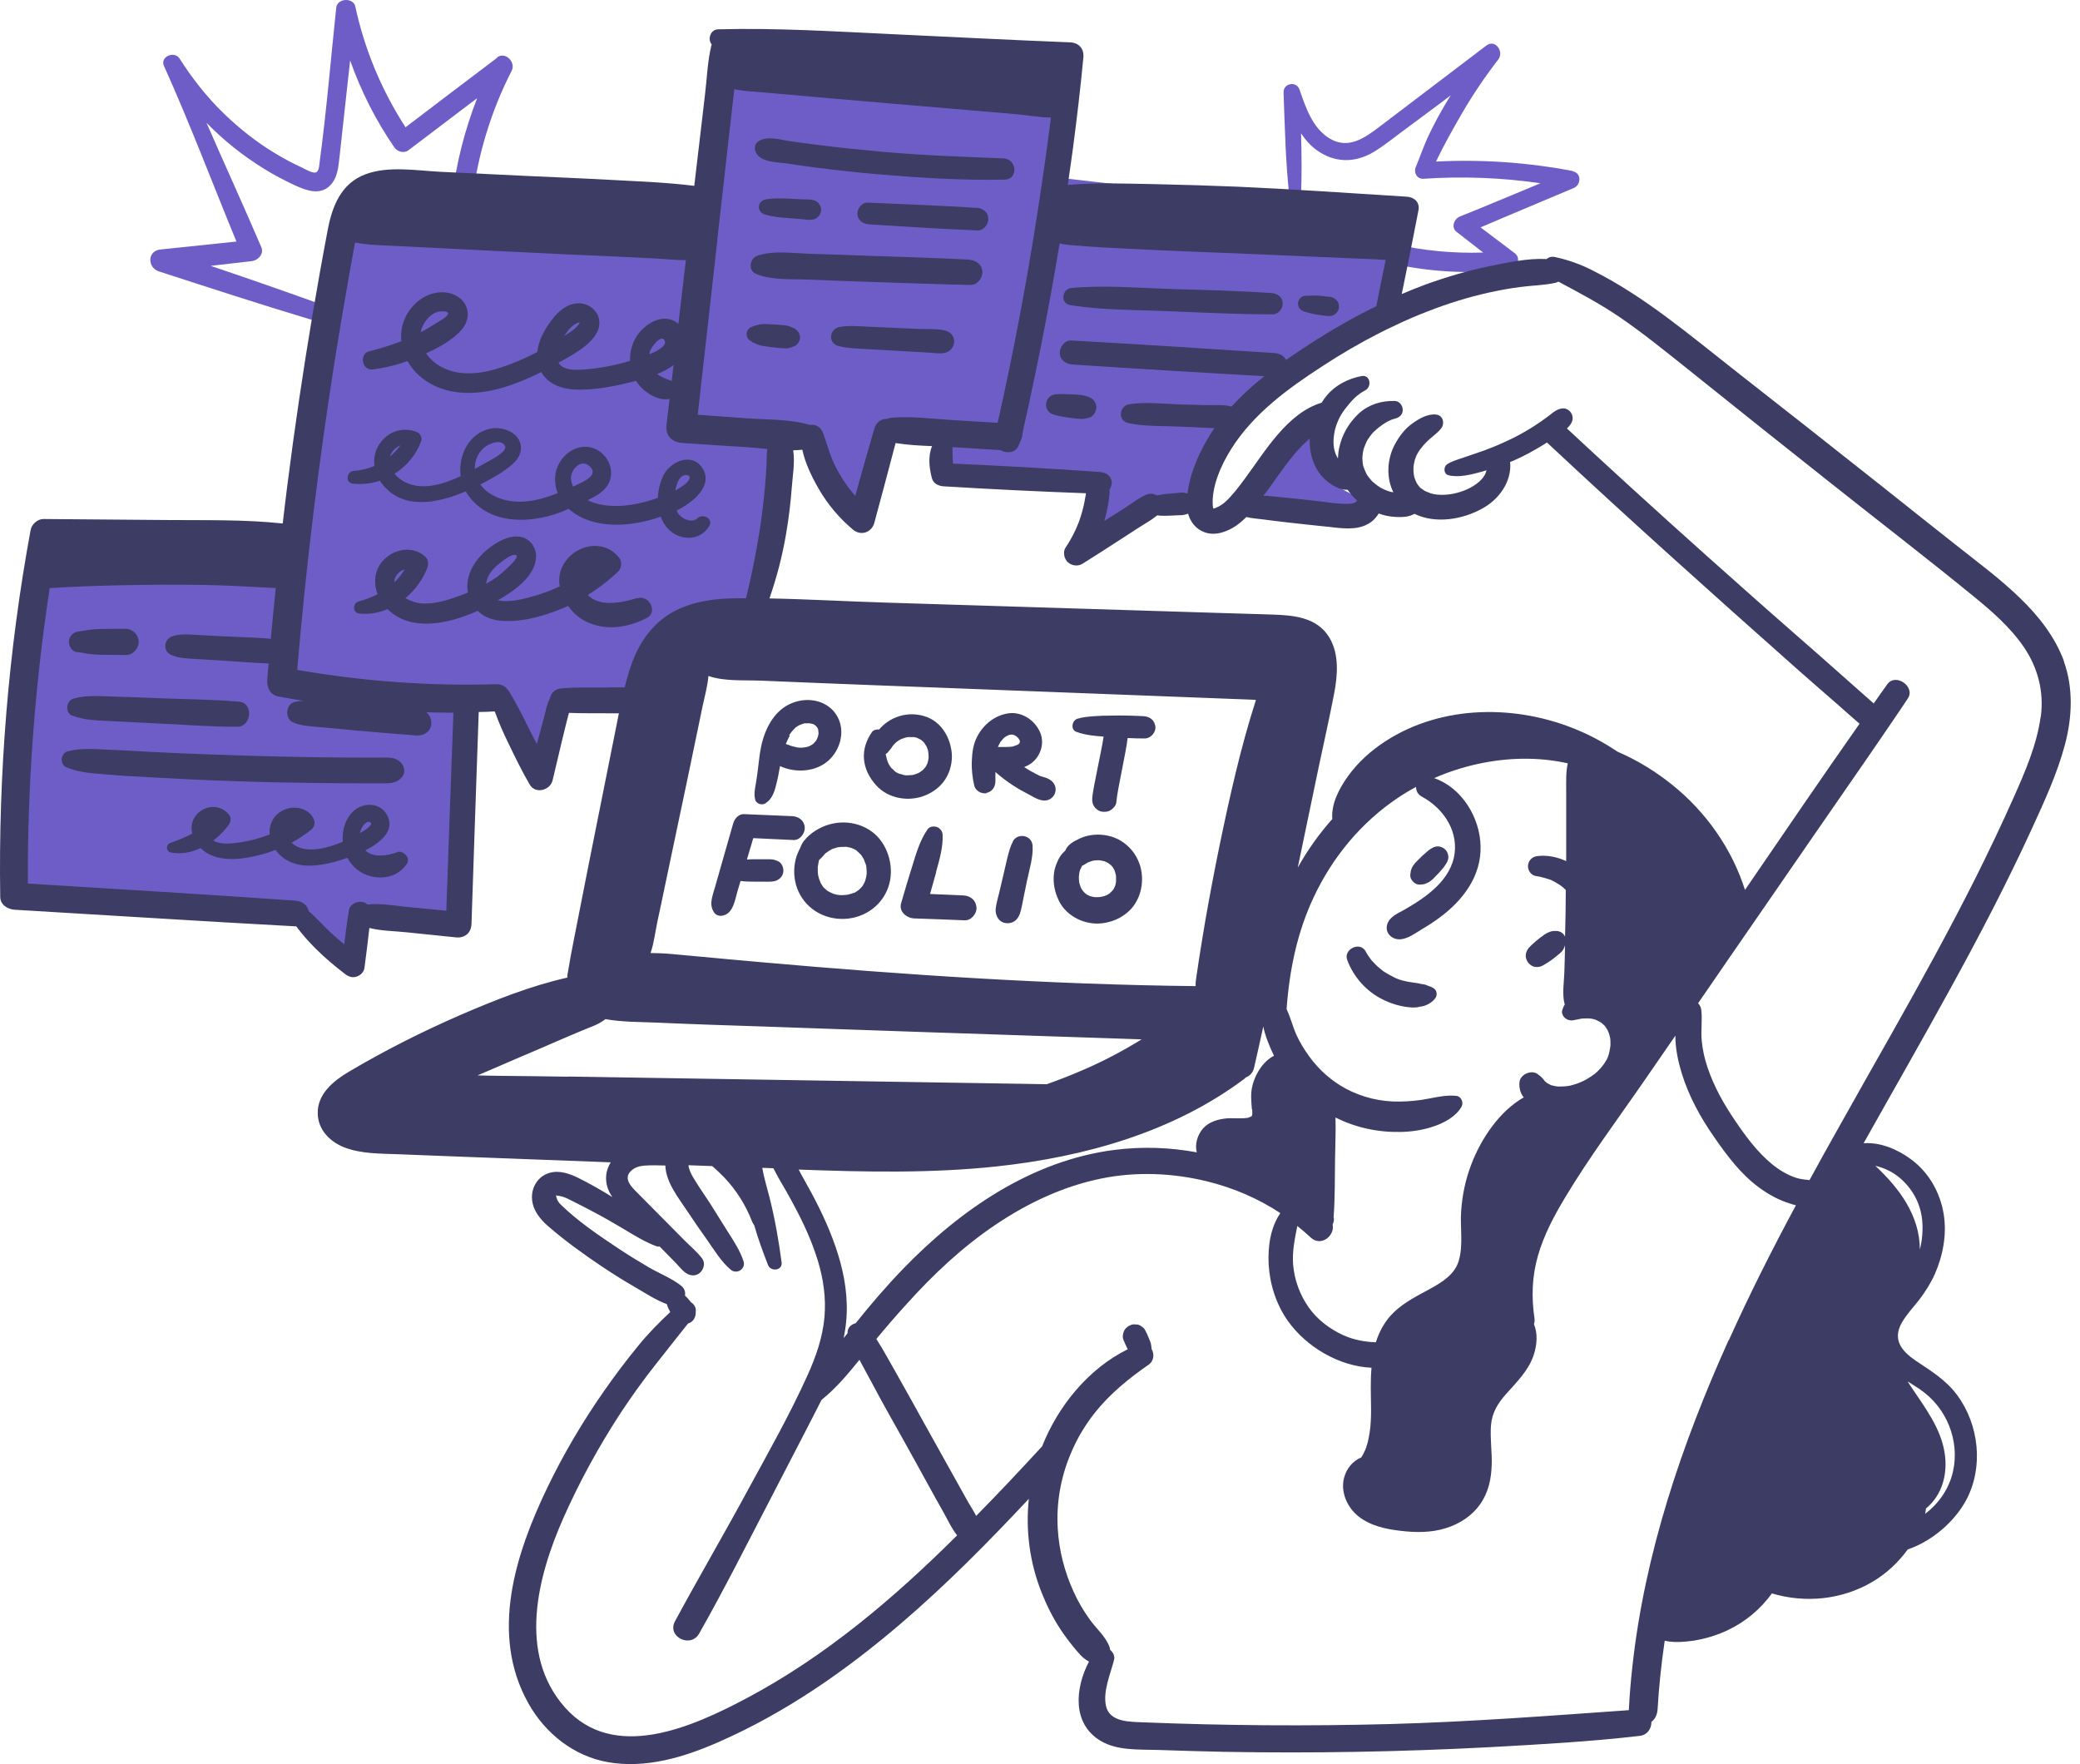 <svg width="204" height="173" viewBox="0 0 204 173" fill="none" xmlns="http://www.w3.org/2000/svg">
<path d="M48.768 5.657C45.774 7.927 42.767 10.197 39.773 12.481C37.432 8.863 35.758 4.862 34.85 0.649C34.652 -0.273 33.091 -0.188 32.978 0.748C32.439 5.799 32.027 10.892 31.346 15.914C31.318 16.169 31.29 16.723 31.048 16.879C30.722 17.077 29.956 16.595 29.658 16.453C28.722 16.027 27.814 15.545 26.934 15.006C25.147 13.928 23.501 12.623 21.997 11.176C20.309 9.544 18.876 7.728 17.613 5.742C17.102 4.948 15.67 5.558 16.081 6.466C18.635 12.126 20.82 17.943 23.189 23.688C20.706 23.944 18.223 24.213 15.726 24.469C14.45 24.596 14.435 26.228 15.57 26.611C20.55 28.228 25.515 29.846 30.523 31.349C31.46 31.633 32.027 30.044 31.091 29.704C27.629 28.455 24.153 27.249 20.663 26.072C22.011 25.916 23.359 25.76 24.707 25.604C25.317 25.533 25.913 24.894 25.629 24.242C23.884 20.156 22.026 16.113 20.252 12.041C21.926 13.758 23.827 15.276 25.87 16.538C26.877 17.162 27.927 17.716 29.005 18.212C30.084 18.695 31.375 19.163 32.353 18.212C33.12 17.475 33.191 16.34 33.304 15.347L33.786 10.949C33.971 9.275 34.155 7.601 34.34 5.926C35.404 8.934 36.851 11.8 38.667 14.439C38.95 14.864 39.603 15.077 40.057 14.736C42.313 13.034 44.554 11.332 46.796 9.629C45.604 12.694 44.767 15.914 44.37 19.191C44.214 20.454 46.157 20.865 46.313 19.588C46.867 15.162 48.158 10.892 50.186 6.934C50.612 6.097 49.562 5.019 48.753 5.629L48.768 5.657Z" fill="#6E5DC6"/>
<path d="M154.29 16.779C149.863 15.928 145.352 15.616 140.841 15.843C141.578 14.282 142.444 12.75 143.295 11.274C144.387 9.374 145.607 7.572 146.941 5.841C147.537 5.075 146.657 3.798 145.778 4.465C142.273 7.118 138.769 9.785 135.265 12.452C133.79 13.573 132.187 14.679 130.371 13.559C128.711 12.537 128.058 10.523 127.448 8.778C127.15 7.912 125.859 8.153 125.888 9.076C126.015 12.566 126.086 16.041 126.484 19.503C126.569 20.226 127.562 20.141 127.59 19.446C127.689 17.318 127.661 15.204 127.604 13.076C128.016 13.7 128.512 14.268 129.137 14.722C130.881 15.985 132.868 15.999 134.698 14.921C135.677 14.339 136.57 13.601 137.478 12.934C138.514 12.168 139.535 11.402 140.571 10.636C141.138 10.21 141.72 9.785 142.288 9.345C142.103 9.643 141.919 9.927 141.748 10.225C141.181 11.189 140.656 12.154 140.174 13.161C139.663 14.211 139.308 15.304 138.854 16.382C138.627 16.921 138.968 17.573 139.606 17.531C143.437 17.276 147.281 17.417 151.083 17.971C148.459 19.063 145.834 20.17 143.181 21.234C142.614 21.461 142.288 22.298 142.855 22.738C143.72 23.419 144.586 24.085 145.466 24.766C142.529 24.866 139.592 24.582 136.712 23.929C135.521 23.66 135.137 25.518 136.329 25.802C140.16 26.681 144.103 26.894 148.005 26.454C148.728 26.369 149.253 25.362 148.572 24.837C147.452 23.986 146.331 23.135 145.21 22.298C148.246 20.992 151.31 19.73 154.346 18.439C155.07 18.127 155.141 16.978 154.261 16.807L154.29 16.779Z" fill="#6E5DC6"/>
<path d="M70.956 5.231L68.459 23.362L33.999 21.773L28.566 55.098H3.186C3.186 55.098 0.916 87.969 1.597 87.742C2.278 87.515 28.566 89.331 28.566 89.331L34.226 94.325L34.184 89.331L45.108 90.466L46.243 68.703L48.541 69.796L53.038 75.74L55.081 68.718H63.465L73.212 60.787L76.843 42.656L79.567 42.883L84.334 50.814L86.831 42.429H92.265V46.969L107.672 47.877L105.856 53.764L113.105 49.452H116.51C116.51 49.452 116.964 52.176 118.553 51.495C120.142 50.814 121.958 49.452 121.958 49.452C121.958 49.452 132.158 51.722 133.066 50.814C133.974 49.906 134.428 49.225 134.428 49.225C134.428 49.225 129.661 47.636 129.448 45.593C129.221 43.55 128.994 41.053 128.994 41.053C128.994 41.053 127.405 41.28 126.043 44.004C124.681 46.728 123.958 48.615 123.958 48.615C123.958 48.615 120.908 51.183 118.567 50.658C116.226 50.133 116.524 47.934 118.042 45.451C119.56 42.968 125.377 37.067 127.561 35.861C129.746 34.655 136.102 30.725 136.017 30.498C135.946 30.271 136.996 21.433 136.698 21.277C136.4 21.121 103.756 17.418 103.756 17.418L103.685 7.601L70.97 5.26L70.956 5.231Z" fill="#6E5DC6"/>
<path d="M139.081 86.734C139.209 86.763 139.322 86.749 139.45 86.734C139.549 86.734 139.649 86.72 139.762 86.678C139.847 86.649 139.918 86.607 140.003 86.578C140.216 86.479 140.401 86.337 140.571 86.167C140.713 86.011 140.869 85.869 141.011 85.713C141.153 85.571 141.294 85.415 141.422 85.259C141.493 85.174 141.55 85.103 141.621 85.018C141.734 84.862 141.833 84.706 141.933 84.535C141.961 84.45 141.99 84.351 142.032 84.266C142.06 84.124 142.06 83.996 142.032 83.869C141.99 83.656 141.89 83.429 141.72 83.287C141.578 83.159 141.408 83.074 141.223 83.032C140.968 82.961 140.67 83.032 140.443 83.174C140.316 83.245 140.202 83.316 140.089 83.415C139.975 83.514 139.862 83.599 139.762 83.698C139.606 83.826 139.45 83.968 139.308 84.11C139.166 84.252 139.025 84.394 138.883 84.535C138.741 84.677 138.642 84.834 138.528 85.004C138.5 85.046 138.485 85.089 138.457 85.146C138.429 85.245 138.372 85.358 138.358 85.458C138.358 85.5 138.358 85.543 138.344 85.585C138.329 85.656 138.315 85.713 138.315 85.855C138.315 86.082 138.414 86.266 138.556 86.422C138.698 86.593 138.883 86.706 139.11 86.749L139.081 86.734Z" fill="#3C3C64"/>
<path d="M140.06 96.679C139.805 96.537 139.592 96.523 139.365 96.495C139.521 96.495 139.393 96.495 139.308 96.481C139.223 96.466 139.152 96.438 139.067 96.424C138.897 96.395 138.741 96.381 138.57 96.353C138.202 96.31 137.847 96.239 137.492 96.14C137.407 96.112 137.336 96.083 137.251 96.069C137.053 95.998 136.882 95.927 136.726 95.842C136.414 95.686 136.102 95.516 135.804 95.331C135.79 95.331 135.705 95.26 135.662 95.232C135.62 95.204 135.577 95.175 135.563 95.161C135.421 95.048 135.279 94.934 135.137 94.806C134.995 94.679 134.868 94.551 134.754 94.424C134.712 94.381 134.669 94.324 134.612 94.282C134.612 94.282 134.527 94.182 134.499 94.154C134.286 93.884 134.088 93.586 133.931 93.288C133.392 92.295 131.747 93.076 132.13 94.14C132.754 95.814 134.002 97.218 135.605 98.013C136.372 98.396 137.209 98.665 138.06 98.765C138.329 98.793 138.599 98.821 138.868 98.793C139.01 98.793 139.152 98.75 139.28 98.722C139.28 98.722 139.407 98.694 139.464 98.694C139.947 98.609 140.571 98.254 140.826 97.8C140.968 97.545 140.911 97.147 140.67 96.963C140.472 96.807 140.273 96.75 140.032 96.665L140.06 96.679Z" fill="#3C3C64"/>
<path d="M202.425 64.83C201.546 62.461 199.971 60.446 198.169 58.701C196.254 56.828 194.083 55.225 191.984 53.566C189.586 51.664 187.174 49.764 184.777 47.848C179.897 43.975 174.988 40.116 170.079 36.272C165.681 32.824 161.34 29.122 156.318 26.582C155.084 25.944 153.878 25.504 152.502 25.206C152.161 25.135 151.892 25.22 151.679 25.405C149.849 25.305 147.863 25.745 146.118 26.1C143.961 26.54 141.848 27.164 139.776 27.916C139.01 28.2 138.23 28.512 137.478 28.838C138.045 26.086 138.599 23.348 139.124 20.595C139.265 19.829 138.684 19.333 137.989 19.29C132.47 18.936 126.951 18.567 121.433 18.311C118.666 18.198 115.9 18.113 113.148 18.056C110.395 18.013 107.615 17.886 104.862 18.127C104.82 18.127 104.763 18.127 104.721 18.155C104.891 16.992 105.061 15.814 105.217 14.651C105.614 11.658 105.969 8.65 106.253 5.642C106.338 4.791 105.827 4.195 104.962 4.153C99.202 3.926 93.442 3.628 87.682 3.358C81.922 3.089 76.177 2.72 70.417 2.876C69.651 2.904 69.381 3.883 69.807 4.366C69.793 4.408 69.778 4.437 69.764 4.479C69.395 5.997 69.339 7.643 69.154 9.189C68.97 10.764 68.785 12.339 68.601 13.913C68.431 15.36 68.26 16.793 68.09 18.226C65.494 17.9 62.884 17.801 60.273 17.659C57.464 17.503 54.641 17.389 51.832 17.262L43.249 16.85C40.88 16.737 38.114 16.24 35.844 17.091C33.418 17.999 32.566 20.269 32.127 22.624C31.602 25.376 31.119 28.114 30.651 30.867C29.715 36.428 28.892 41.989 28.183 47.579C28.027 48.827 27.87 50.076 27.729 51.338C24.026 50.941 20.224 51.026 16.507 50.998C12.421 50.969 8.335 50.927 4.264 50.898C3.668 50.898 3.1 51.423 3.001 51.991C0.816 63.823 -0.163 75.896 0.022 87.94C0.022 88.735 0.745 89.174 1.455 89.217C10.648 89.756 19.855 90.352 29.062 90.849C29.218 91.061 29.374 91.274 29.545 91.473C29.984 92.012 30.453 92.523 30.949 93.019C31.857 93.927 32.836 94.75 33.857 95.53C34.198 95.785 34.567 95.913 34.978 95.771C35.347 95.658 35.702 95.317 35.744 94.92C35.914 93.615 36.085 92.31 36.227 91.005C37.404 91.302 38.709 91.302 39.887 91.43C41.504 91.6 43.107 91.757 44.725 91.927C45.59 92.012 46.214 91.487 46.242 90.607C46.469 83.684 46.711 76.761 46.952 69.824C47.477 69.824 48.002 69.795 48.527 69.767C48.91 70.859 49.378 71.895 49.888 72.945C50.541 74.293 51.194 75.64 51.946 76.931C52.513 77.91 53.974 77.513 54.201 76.506C54.513 75.215 54.811 73.909 55.123 72.618C55.279 71.98 55.435 71.342 55.592 70.703C55.663 70.434 55.733 70.164 55.804 69.909C57.095 69.966 58.401 69.937 59.692 69.951C60.032 69.951 60.373 69.951 60.699 69.951C60.202 72.42 59.72 74.874 59.224 77.329C58.245 82.209 57.266 87.103 56.315 91.984C56.074 93.204 55.847 94.409 55.648 95.629C55.648 95.715 55.648 95.785 55.648 95.871C52.031 96.679 48.526 98.084 45.136 99.545C41.391 101.177 37.73 103.021 34.212 105.106C32.722 105.986 31.119 107.277 31.162 109.192C31.19 110.781 32.325 111.944 33.744 112.512C35.432 113.164 37.248 113.122 39.022 113.193C41.206 113.278 43.405 113.363 45.59 113.448C50.357 113.633 55.138 113.803 59.904 113.987C59.309 114.924 59.266 116.087 59.904 117.151C59.947 117.236 60.018 117.307 60.06 117.392C59.947 117.321 59.834 117.264 59.734 117.193C58.755 116.598 57.748 116.03 56.727 115.519C55.861 115.094 54.854 114.739 53.889 115.023C52.811 115.335 52.144 116.356 52.173 117.463C52.201 118.584 52.896 119.492 53.705 120.201C55.393 121.676 57.237 122.996 59.096 124.244C60.16 124.954 61.252 125.635 62.359 126.273C63.309 126.826 64.345 127.507 65.395 127.89C65.451 128.075 65.508 128.217 65.579 128.358C65.636 128.472 65.678 128.571 65.735 128.671C64.614 129.72 63.565 130.784 62.586 131.99C61.422 133.409 60.33 134.856 59.28 136.36C57.166 139.382 55.294 142.545 53.691 145.865C50.555 152.391 48.002 160.25 51.832 167.06C53.478 169.983 56.258 172.21 59.592 172.806C63.324 173.473 67.111 172.323 70.488 170.834C77.056 167.954 82.958 163.84 88.391 159.186C92.818 155.399 96.918 151.242 100.904 146.986C100.578 150.078 100.989 153.242 102.153 156.165C102.649 157.427 103.273 158.676 104.025 159.811C104.408 160.392 104.834 160.96 105.274 161.499C105.728 162.038 106.168 162.634 106.806 162.946C105.444 165.528 105.118 169.032 107.941 170.72C109.572 171.699 111.715 171.557 113.545 171.614C115.715 171.685 117.886 171.756 120.042 171.798C128.711 171.955 137.393 171.798 146.047 171.345C150.97 171.075 155.892 170.805 160.787 170.238C161.596 170.153 161.978 169.486 161.964 168.862C162.347 168.578 162.546 168.11 162.574 167.599C162.702 165.358 162.943 163.13 163.27 160.903C164.163 161.116 165.199 161.017 166.064 160.903C167.242 160.719 168.363 160.378 169.455 159.867C171.186 159.045 172.661 157.81 173.782 156.264C177.073 157.243 180.648 156.888 183.642 155.129C184.99 154.335 186.181 153.228 187.103 151.951C189.515 151.128 191.686 149.227 192.821 147.142C194.566 143.907 194.112 139.722 191.941 136.8C190.834 135.31 189.387 134.445 187.884 133.437C186.493 132.487 185.585 131.366 186.522 129.72C186.976 128.912 187.642 128.217 188.21 127.493C188.82 126.699 189.359 125.847 189.771 124.925C190.565 123.109 190.948 121.066 190.636 119.094C190.296 116.966 189.189 114.994 187.444 113.703C186.11 112.71 184.436 112.001 182.776 112.115C184.195 109.575 185.642 107.05 187.061 104.525C189.927 99.446 192.778 94.338 195.445 89.146C196.779 86.536 198.084 83.883 199.304 81.216C200.524 78.549 201.773 75.853 202.525 73.016C203.234 70.349 203.361 67.469 202.411 64.844L202.425 64.83ZM188.352 136.289C190.906 138.034 192.225 141.268 191.544 144.304C191.175 145.964 190.168 147.44 188.806 148.461C188.848 148.291 188.877 148.121 188.891 147.936C190.508 146.603 191.047 144.517 190.721 142.46C190.338 140.063 188.834 138.091 187.515 136.119C187.373 135.92 187.231 135.693 187.089 135.466C187.515 135.736 187.941 136.005 188.352 136.275V136.289ZM186.266 115.463C187.515 116.498 188.324 117.931 188.508 119.548C188.621 120.556 188.536 121.577 188.295 122.542C188.281 119.222 186.309 116.555 183.926 114.328C184.763 114.526 185.557 114.881 186.266 115.463ZM104.877 24.029C105.572 24.085 106.253 24.128 106.948 24.185C108.324 24.284 109.714 24.341 111.105 24.412C114.041 24.568 116.978 24.681 119.915 24.795C122.795 24.908 125.675 25.036 128.569 25.163C130.016 25.22 131.448 25.277 132.896 25.348C133.591 25.376 134.286 25.405 134.981 25.433C135.293 25.447 135.591 25.476 135.903 25.49C135.591 27.008 135.279 28.512 134.981 30.03C132.683 31.15 130.455 32.441 128.313 33.832C124.454 36.329 120.61 39.209 118.312 43.252C117.446 44.784 116.666 46.6 116.467 48.416C116.311 48.345 116.141 48.302 115.971 48.302C115.801 48.302 115.644 48.316 115.474 48.345C115.176 48.373 114.893 48.387 114.595 48.416C114.283 48.444 113.985 48.487 113.672 48.543C113.587 48.543 113.516 48.572 113.431 48.586C113.162 48.416 112.835 48.359 112.495 48.487C111.771 48.77 111.133 49.281 110.48 49.707C109.87 50.104 109.246 50.501 108.622 50.884C108.523 50.955 108.409 51.026 108.31 51.083C108.494 50.473 108.622 49.849 108.721 49.21C108.778 48.855 108.835 48.416 108.821 47.99C108.962 47.791 109.048 47.536 109.033 47.309C109.005 46.657 108.466 46.33 107.884 46.288C103.089 45.947 98.28 45.678 93.471 45.465C93.428 45.011 93.428 44.557 93.414 44.089C93.414 44.018 93.414 43.933 93.4 43.848L98.152 44.145C98.691 44.5 99.571 44.415 99.869 43.763C100.408 42.542 100.138 43.124 100.422 41.833C100.72 40.542 100.989 39.265 101.259 37.974C101.812 35.406 102.323 32.824 102.805 30.242C103.203 28.129 103.571 26.001 103.926 23.872C104.238 23.944 104.579 24 104.919 24.029H104.877ZM129.349 46.33C129.888 47.125 131.108 48.075 132.172 48.033C132.442 48.416 132.754 48.785 133.108 49.097C132.966 49.295 132.711 49.395 132.314 49.409C131.207 49.451 130.058 49.224 128.966 49.111C127.76 48.983 126.54 48.841 125.334 48.728C124.88 48.685 124.412 48.643 123.944 48.6C124.653 47.65 125.32 46.657 126.029 45.706C126.724 44.784 127.462 43.862 128.342 43.11C128.384 43.081 128.412 43.039 128.455 43.011C128.412 44.188 128.682 45.337 129.349 46.33ZM126.072 51.211C127.604 51.381 129.136 51.551 130.682 51.707C132.016 51.863 133.506 52.005 134.612 51.083C134.839 50.884 135.052 50.629 135.222 50.359C135.719 50.544 136.244 50.657 136.754 50.686C137.123 50.714 137.506 50.714 137.875 50.671C138.201 50.629 138.471 50.53 138.726 50.388C140.784 51.409 143.564 50.955 145.564 49.764C146.43 49.253 147.125 48.543 147.607 47.664C147.976 46.983 148.203 46.103 148.104 45.309C148.217 45.252 148.345 45.224 148.459 45.167C149.494 44.713 150.473 44.174 151.438 43.578C151.537 43.521 151.622 43.465 151.721 43.394C159.723 50.884 167.895 58.19 176.094 65.468C177.485 66.703 178.875 67.908 180.28 69.129C180.975 69.739 181.656 70.363 182.379 70.973C178.591 76.364 174.874 81.826 171.143 87.273C169.852 83.202 167.284 79.584 163.965 76.931C162.347 75.64 160.574 74.548 158.659 73.725C157.425 72.902 156.148 72.193 154.8 71.625C148.799 69.072 141.45 69.072 135.861 72.704C134.442 73.626 133.165 74.775 132.186 76.151C131.321 77.371 130.555 78.818 130.668 80.322C129.363 81.783 128.228 83.386 127.278 85.089C127.944 81.854 128.625 78.605 129.306 75.356C129.817 72.931 130.37 70.505 130.839 68.064C131.193 66.249 131.363 64.177 130.385 62.532C129.136 60.46 126.753 60.333 124.596 60.262C122.099 60.191 119.617 60.106 117.12 60.035C107.061 59.723 97.003 59.41 86.945 59.098C83.128 58.985 79.298 58.758 75.467 58.687C76.177 56.63 76.73 54.53 77.099 52.346C77.354 50.856 77.539 49.352 77.652 47.848C77.737 46.713 77.978 45.351 77.794 44.16C78.106 44.16 78.39 44.131 78.688 44.103C78.972 45.437 79.624 46.77 80.277 47.905C81.156 49.437 82.305 50.813 83.667 51.948C84.433 52.587 85.497 52.218 85.753 51.267C86.448 48.671 87.157 46.061 87.838 43.45C89.001 43.635 90.207 43.706 91.413 43.748C91.002 44.741 91.129 45.876 91.399 46.898C91.541 47.437 92.066 47.664 92.548 47.692C97.202 47.976 101.855 48.203 106.508 48.373C106.494 48.515 106.466 48.657 106.437 48.799C106.338 49.395 106.21 49.976 106.026 50.544C105.926 50.884 105.912 50.884 105.799 51.225C105.685 51.494 105.572 51.778 105.444 52.048C105.175 52.629 104.848 53.197 104.494 53.722C104.224 54.147 104.38 54.842 104.749 55.154C105.16 55.495 105.742 55.566 106.196 55.268C107.444 54.488 108.679 53.693 109.899 52.899C110.509 52.502 111.133 52.104 111.743 51.707C112.325 51.338 112.963 50.983 113.488 50.544C113.573 50.544 113.658 50.558 113.758 50.572C114.07 50.586 114.382 50.586 114.694 50.572C114.992 50.558 115.276 50.544 115.573 50.53C115.744 50.53 115.914 50.53 116.07 50.501C116.226 50.473 116.382 50.43 116.524 50.373C116.751 51.196 117.304 51.906 118.156 52.204C119.191 52.572 120.312 52.161 121.177 51.594C121.56 51.338 121.915 51.026 122.241 50.7C122.752 50.828 123.305 50.87 123.788 50.927C124.554 51.026 125.32 51.125 126.086 51.211H126.072ZM149.494 107.589C147.068 108.951 145.266 111.661 144.302 114.186C143.734 115.675 143.422 117.151 143.309 118.726C143.181 120.329 143.536 122.088 143.068 123.648C142.684 124.968 141.436 125.748 140.301 126.372C139.053 127.053 137.776 127.677 136.726 128.671C135.846 129.508 135.293 130.529 134.939 131.636C133.832 131.593 132.796 131.409 131.746 130.94C130.413 130.33 129.207 129.422 128.356 128.217C127.476 126.968 126.951 125.521 126.824 124.003C126.724 122.698 126.994 121.478 127.235 120.229C127.689 120.584 128.129 120.967 128.554 121.364C129.576 122.315 130.952 121.152 130.697 120.073C130.796 119.903 130.838 119.69 130.824 119.492C130.824 119.449 130.81 119.421 130.796 119.378C130.938 117.491 130.909 115.562 130.938 113.661C130.952 112.313 131.023 110.951 130.98 109.589C132.938 110.582 135.137 111.051 137.322 111.008C138.428 110.994 139.549 110.824 140.599 110.469C141.62 110.128 142.812 109.504 143.351 108.511C143.564 108.114 143.309 107.532 142.855 107.475C141.961 107.362 140.968 107.575 140.088 107.745C139.166 107.929 138.216 108.015 137.265 108.029C135.435 108.057 133.619 107.632 132.002 106.766C130.597 106.014 129.363 104.922 128.427 103.631C127.93 102.95 127.476 102.212 127.136 101.46C126.781 100.652 126.568 99.772 126.185 98.963C126.455 95.175 127.221 91.416 128.852 87.969C130.682 84.067 133.506 80.648 137.109 78.236C137.677 77.853 138.272 77.499 138.882 77.172C138.882 77.541 139.039 77.896 139.422 78.109C141.422 79.173 142.954 81.272 142.67 83.642C142.344 86.309 139.861 87.997 137.733 89.217C137.109 89.572 136.329 89.87 136.073 90.593C135.761 91.487 136.527 92.196 137.393 92.111C138.116 92.04 138.84 91.501 139.45 91.132C140.046 90.778 140.627 90.409 141.195 89.983C143.465 88.309 145.281 85.94 145.21 82.989C145.153 80.166 143.366 77.243 140.656 76.307C143.394 75.115 146.359 74.448 149.352 74.406C150.842 74.392 152.332 74.534 153.764 74.86C153.566 75.725 153.608 76.647 153.608 77.527C153.608 78.52 153.608 79.499 153.608 80.492C153.608 81.811 153.608 83.131 153.608 84.45C152.743 84.039 151.736 83.84 150.785 83.954C150.289 84.01 149.906 84.365 149.863 84.876C149.821 85.33 150.147 85.841 150.643 85.912C151.069 85.968 151.494 86.096 151.906 86.224C151.934 86.224 151.963 86.252 151.991 86.252C152.105 86.294 152.204 86.337 152.303 86.394C152.502 86.493 152.686 86.593 152.871 86.72C152.913 86.749 152.956 86.763 152.984 86.791C152.984 86.791 153.041 86.82 153.069 86.848C153.112 86.876 153.14 86.905 153.183 86.933C153.325 87.046 153.452 87.16 153.566 87.273C153.566 88.806 153.537 90.338 153.495 91.856C153.481 91.813 153.452 91.771 153.424 91.728C153.339 91.586 153.211 91.487 153.069 91.402C152.913 91.331 152.757 91.288 152.601 91.302C152.502 91.302 152.445 91.302 152.374 91.302C152.232 91.302 152.119 91.345 151.991 91.388C151.821 91.444 151.665 91.529 151.509 91.629C151.353 91.742 151.182 91.87 151.026 91.984C150.643 92.281 150.26 92.608 149.934 92.962C149.749 93.161 149.622 93.501 149.636 93.785C149.664 94.026 149.749 94.239 149.906 94.438C150.062 94.622 150.289 94.778 150.53 94.821C150.828 94.863 151.097 94.821 151.353 94.665C151.693 94.466 152.034 94.253 152.346 94.012C152.573 93.828 152.8 93.657 153.013 93.473C153.24 93.289 153.41 93.005 153.495 92.707C153.481 93.629 153.452 94.537 153.424 95.431C153.381 96.438 153.197 97.559 153.466 98.524C153.353 98.68 153.282 98.864 153.225 99.049C153.069 99.602 153.608 100.07 154.105 100.07C154.289 100.07 154.46 100.027 154.644 99.985C154.743 99.971 154.942 99.928 154.942 99.928C154.999 99.928 155.07 99.9 155.126 99.885C155.155 99.885 155.197 99.885 155.197 99.885C155.368 99.885 155.524 99.871 155.694 99.871C155.736 99.871 155.892 99.871 155.935 99.885C156.063 99.885 156.19 99.914 156.318 99.956C156.375 99.956 156.431 99.985 156.474 99.999C156.616 100.056 156.744 100.127 156.885 100.198C156.885 100.198 156.942 100.24 156.985 100.254C157.013 100.283 157.056 100.297 157.07 100.311C157.169 100.396 157.268 100.481 157.368 100.581C157.439 100.666 157.467 100.694 157.481 100.737C157.524 100.808 157.581 100.879 157.623 100.95C157.637 100.978 157.68 101.063 157.694 101.091C157.751 101.205 157.794 101.333 157.836 101.46C157.836 101.503 157.893 101.701 157.907 101.73C157.935 101.886 157.949 102.028 157.949 102.184C157.949 102.269 157.949 102.354 157.949 102.439V102.51C157.921 102.822 157.85 103.12 157.779 103.418C157.737 103.517 157.722 103.574 157.708 103.631C157.637 103.815 157.552 103.985 157.439 104.142C157.41 104.184 157.283 104.369 157.283 104.383C157.183 104.51 157.098 104.624 156.999 104.737C156.9 104.851 156.786 104.964 156.687 105.064C156.644 105.106 156.588 105.149 156.545 105.191C156.517 105.22 156.502 105.234 156.488 105.248C156.474 105.248 156.446 105.276 156.417 105.305C156.162 105.489 155.921 105.66 155.651 105.816C155.396 105.967 155.14 106.09 154.885 106.184C154.616 106.298 154.332 106.369 154.048 106.454C154.006 106.454 153.949 106.482 153.906 106.482C153.736 106.511 153.594 106.525 153.438 106.539C153.268 106.539 153.098 106.553 152.942 106.553C152.927 106.553 152.885 106.553 152.856 106.553C152.8 106.553 152.686 106.539 152.686 106.539C152.544 106.511 152.402 106.497 152.261 106.454C152.218 106.454 152.161 106.426 152.105 106.411C151.934 106.326 151.835 106.255 151.721 106.213C151.679 106.156 151.608 106.099 151.537 106.057C151.48 106 151.466 105.972 151.48 105.986C151.48 105.972 151.452 105.943 151.438 105.929C151.239 105.66 151.012 105.475 150.743 105.291C150.133 104.908 149.097 105.39 149.026 106.114C148.969 106.709 149.125 107.206 149.423 107.603L149.494 107.589ZM122.809 108.781C122.823 109.093 122.866 109.405 122.709 109.518C122.766 109.419 122.766 109.405 122.709 109.476C122.695 109.476 122.667 109.504 122.624 109.533C122.553 109.561 122.369 109.618 122.355 109.632C122.326 109.632 122.298 109.632 122.284 109.632C122.199 109.632 122.128 109.66 122.043 109.66C121.873 109.66 121.702 109.674 121.532 109.674C121.135 109.674 120.737 109.646 120.34 109.674C119.503 109.745 118.595 110.001 118.014 110.639C117.46 111.249 117.162 112.2 117.375 113.008C114.722 112.512 111.998 112.427 109.317 112.767C101.188 113.803 94.18 118.64 88.59 124.415C86.945 126.117 85.398 127.919 83.923 129.763C83.469 129.876 83.086 130.231 83.128 130.742C83.001 130.898 82.873 131.068 82.745 131.224C82.972 130.118 83.086 128.983 83.043 127.834C82.987 125.677 82.433 123.507 81.667 121.492C80.887 119.407 79.851 117.42 78.759 115.491C78.617 115.25 78.475 114.98 78.333 114.697C84.831 114.938 91.342 115.08 97.797 114.384C106.38 113.448 114.992 111.051 121.986 105.844C122.057 105.787 122.128 105.73 122.185 105.66C122.553 105.532 122.865 105.234 122.993 104.723C123.305 103.375 123.603 102.014 123.901 100.666C124.043 101.418 124.327 102.127 124.596 102.765C124.71 103.021 124.823 103.276 124.951 103.532C124.596 103.716 124.27 103.971 123.972 104.298C123.419 104.922 123.022 105.688 122.823 106.511C122.638 107.277 122.724 108.015 122.78 108.781H122.809ZM117.276 96.708C103.032 96.552 88.76 95.615 74.573 94.353C72.602 94.182 70.63 93.998 68.658 93.814C67.665 93.728 66.686 93.629 65.707 93.544C65.068 93.487 64.444 93.473 63.806 93.459C64.146 92.466 64.274 91.331 64.487 90.324C64.742 89.16 64.983 87.997 65.225 86.834C65.721 84.464 66.232 82.081 66.728 79.698C67.225 77.371 67.707 75.044 68.189 72.718C68.431 71.554 68.672 70.391 68.913 69.228C69.112 68.306 69.395 67.284 69.481 66.291C71.041 66.83 72.914 66.688 74.517 66.745C76.361 66.816 78.191 66.901 80.035 66.972C83.71 67.128 87.384 67.256 91.059 67.398C98.464 67.681 105.855 67.965 113.261 68.249C115.346 68.334 117.432 68.405 119.517 68.49C120.511 68.533 121.504 68.561 122.497 68.604C122.724 68.604 122.951 68.632 123.178 68.646C121.674 73.314 120.596 78.165 119.602 82.961C119.106 85.372 118.652 87.784 118.226 90.21C118.014 91.444 117.815 92.693 117.616 93.927C117.531 94.495 117.446 95.076 117.361 95.644C117.304 95.998 117.248 96.353 117.262 96.694L117.276 96.708ZM70.346 23.532C70.701 20.425 71.041 17.318 71.396 14.211C71.58 12.637 71.75 11.062 71.935 9.487C71.963 9.246 71.992 8.991 72.02 8.749C73.098 8.976 74.276 9.005 75.354 9.104C76.73 9.232 78.12 9.345 79.51 9.473C82.192 9.7 84.859 9.941 87.54 10.168C90.222 10.395 92.889 10.622 95.57 10.849C96.96 10.963 98.351 11.09 99.727 11.204C100.791 11.303 101.968 11.516 103.075 11.53C102.011 19.843 100.663 28.1 98.961 36.314C98.649 37.79 98.337 39.265 98.01 40.741C97.939 41.053 97.882 41.294 97.84 41.464C96.223 41.365 94.605 41.28 92.988 41.166C91.158 41.053 89.271 40.797 87.441 40.968C87.285 40.968 87.129 41.024 87.015 41.081C86.405 41.039 85.923 41.45 85.753 42.032C85.114 44.231 84.49 46.43 83.88 48.629C83.341 48.019 82.873 47.38 82.419 46.614C82.007 45.933 81.752 45.408 81.483 44.699C81.185 43.933 80.986 43.138 80.688 42.386C80.461 41.819 79.922 41.592 79.454 41.677C77.482 41.095 75.255 41.166 73.24 41.024C71.637 40.911 70.034 40.783 68.431 40.67C69.069 34.952 69.722 29.235 70.36 23.518L70.346 23.532ZM43.788 89.316C42.611 89.203 41.433 89.089 40.27 88.976C38.894 88.862 37.433 88.55 36.042 88.706C35.9 88.579 35.73 88.479 35.517 88.451C34.95 88.366 34.283 88.706 34.198 89.331C34.042 90.423 33.9 91.501 33.758 92.608C33.318 92.239 32.893 91.884 32.467 91.487C31.729 90.806 31.048 90.011 30.268 89.345C30.14 88.692 29.573 88.366 28.935 88.323C20.21 87.713 11.47 87.188 2.731 86.649C2.689 76.945 3.412 67.256 4.874 57.666C5.413 57.666 5.98 57.609 6.505 57.58C7.541 57.538 8.577 57.481 9.612 57.453C11.641 57.382 13.655 57.368 15.684 57.339C17.713 57.339 19.727 57.339 21.742 57.41C23.515 57.467 25.288 57.595 27.048 57.666C26.736 60.645 26.466 63.638 26.211 66.632C26.154 67.383 26.48 68.164 27.317 68.306C32.978 69.356 38.724 69.88 44.469 69.895C44.228 76.378 44.001 82.861 43.774 89.331L43.788 89.316ZM59.663 67.426C58.131 67.426 56.556 67.383 55.024 67.511C54.471 67.554 54.017 67.965 53.932 68.504C53.634 69.043 53.535 69.682 53.379 70.263C53.208 70.902 53.038 71.526 52.868 72.165C52.797 72.434 52.726 72.689 52.655 72.959C52.428 72.533 52.215 72.136 52.002 71.71C51.35 70.391 50.711 69.086 49.945 67.838C49.903 67.766 49.846 67.681 49.789 67.639C49.562 67.313 49.179 67.086 48.668 67.1C42.128 67.298 35.588 66.816 29.147 65.695C30.027 55.353 31.29 45.039 32.921 34.782C33.347 32.129 33.801 29.476 34.269 26.823C34.453 25.816 34.638 24.795 34.822 23.787C36.184 24.043 37.603 24.057 38.979 24.128L43.278 24.341C46.044 24.483 48.81 24.624 51.577 24.752C54.343 24.894 57.11 25.022 59.876 25.135C61.252 25.206 62.642 25.263 64.019 25.334C65.069 25.376 66.189 25.518 67.267 25.518C66.643 30.909 66.005 36.3 65.366 41.691C65.253 42.713 65.891 43.365 66.884 43.436C68.97 43.592 71.055 43.706 73.155 43.848C73.836 43.89 74.545 43.961 75.254 44.032C75.183 44.514 75.198 45.025 75.184 45.522C75.141 46.259 75.099 46.997 75.028 47.735C74.9 49.139 74.73 50.558 74.517 51.962C74.162 54.204 73.708 56.46 73.169 58.673C72.857 58.673 72.545 58.673 72.219 58.673C70.204 58.687 68.147 58.942 66.317 59.85C64.501 60.744 63.153 62.333 62.33 64.163C61.862 65.213 61.536 66.305 61.266 67.412C60.727 67.412 60.188 67.412 59.649 67.412L59.663 67.426ZM55.748 105.589C53.464 105.546 51.179 105.532 48.895 105.503C48.215 105.503 47.519 105.475 46.838 105.461C48.101 104.922 49.364 104.383 50.626 103.829C52.073 103.219 53.52 102.595 54.953 101.971C55.677 101.659 56.4 101.347 57.124 101.049C57.819 100.751 58.613 100.51 59.224 100.056C59.28 100.013 59.337 99.985 59.38 99.942C60.997 100.24 62.685 100.212 64.317 100.283C66.104 100.354 67.906 100.439 69.693 100.496C73.283 100.609 76.858 100.737 80.447 100.864C87.555 101.106 94.676 101.361 101.784 101.588L111.97 101.928C110.14 103.049 108.225 104.071 106.239 104.922C105.061 105.433 103.869 105.901 102.664 106.326C87.03 106.071 71.396 105.83 55.748 105.574V105.589ZM93.839 150.603C87.64 156.76 80.972 162.435 73.212 166.549C67.963 169.33 60.217 172.863 55.407 167.443C50.74 162.18 52.726 154.576 55.265 148.844C56.854 145.269 58.741 141.822 60.883 138.545C61.947 136.941 63.068 135.367 64.274 133.849C65.338 132.487 66.416 131.139 67.48 129.791C67.579 129.763 67.665 129.72 67.75 129.678C68.09 129.451 68.26 129.054 68.232 128.656C68.303 128.273 68.09 127.904 67.778 127.72C67.736 127.677 67.707 127.621 67.665 127.578C67.523 127.394 67.353 127.224 67.182 127.053C67.239 126.713 67.14 126.372 66.842 126.117C65.906 125.365 64.685 124.897 63.636 124.287C62.6 123.677 61.564 123.053 60.557 122.372C58.656 121.109 56.656 119.747 55.01 118.144C54.755 117.903 54.641 117.69 54.556 117.364C54.485 117.108 54.698 117.222 54.556 117.279C54.698 117.236 54.826 117.279 54.967 117.307C55.436 117.392 55.889 117.662 56.315 117.874C56.868 118.144 57.407 118.428 57.947 118.711C59.039 119.279 60.103 119.889 61.153 120.513C62.217 121.152 63.21 121.776 64.373 122.216C64.473 122.258 64.6 122.258 64.7 122.244C64.898 122.443 65.097 122.655 65.296 122.854L66.175 123.748C66.516 124.088 66.828 124.514 67.211 124.798C67.636 125.124 68.204 125.195 68.644 124.826C69.027 124.485 69.197 123.847 68.856 123.407C68.388 122.783 67.75 122.258 67.197 121.705C66.7 121.208 66.203 120.712 65.721 120.215C64.657 119.151 63.607 118.087 62.543 117.009C61.976 116.442 61.096 115.619 61.862 114.853C62.217 114.498 62.671 114.356 63.167 114.313C63.848 114.257 64.558 114.285 65.253 114.299C65.324 116.016 66.572 117.491 67.48 118.882C68.104 119.832 68.757 120.754 69.409 121.676C70.091 122.655 70.743 123.734 71.665 124.514C72.247 125.01 73.155 124.457 72.928 123.705C72.588 122.641 71.935 121.662 71.339 120.726C70.772 119.832 70.218 118.924 69.651 118.03C69.097 117.179 68.502 116.342 67.991 115.477C67.806 115.179 67.565 114.711 67.523 114.271C68.303 114.299 69.083 114.328 69.849 114.356C70.261 114.697 70.644 115.08 71.013 115.448C72.204 116.697 73.155 118.201 73.765 119.804C73.822 119.946 73.893 120.059 73.978 120.158C73.978 120.187 73.978 120.201 73.992 120.229C74.375 121.549 74.829 122.783 75.326 124.06C75.595 124.741 76.758 124.613 76.659 123.804C76.375 121.662 76.006 119.563 75.481 117.463C75.24 116.512 74.942 115.562 74.772 114.597C74.772 114.569 74.772 114.54 74.772 114.526C75.127 114.54 75.496 114.555 75.85 114.569C76.035 114.895 76.191 115.236 76.333 115.477C76.872 116.399 77.411 117.321 77.907 118.272C78.829 119.988 79.638 121.762 80.206 123.62C80.759 125.408 81.029 127.337 80.858 129.21C80.674 131.182 80.021 133.054 79.213 134.842C77.482 138.686 75.382 142.389 73.368 146.092C71.027 150.419 68.544 154.661 66.203 158.988C65.38 160.506 67.736 161.683 68.573 160.194C70.999 155.923 73.212 151.511 75.481 147.156C76.617 144.971 77.751 142.786 78.872 140.602C79.44 139.495 80.021 138.389 80.575 137.282C80.589 137.268 80.617 137.268 80.631 137.239C82.036 136.09 83.171 134.743 84.291 133.352C84.774 134.274 85.285 135.182 85.767 136.09C86.647 137.75 87.583 139.396 88.505 141.041C89.399 142.645 90.293 144.248 91.172 145.865C91.626 146.688 92.08 147.511 92.548 148.333C92.96 149.071 93.329 149.894 93.868 150.561L93.839 150.603ZM169.526 131.451C164.944 141.623 161.298 152.363 160.092 163.499C159.936 164.89 159.822 166.308 159.751 167.713C151.934 168.266 144.16 168.862 136.329 169.075C128.257 169.287 120.17 169.231 112.098 168.904C110.807 168.848 108.806 168.904 108.466 167.273C108.168 165.826 108.906 164.18 109.26 162.79C109.36 162.407 109.175 162.038 108.877 161.797C108.877 161.712 108.849 161.627 108.821 161.527C108.452 160.492 107.515 159.711 106.877 158.818C106.267 157.966 105.728 157.058 105.302 156.108C104.408 154.164 103.869 152.065 103.742 149.922C103.586 147.426 104.025 144.914 104.99 142.616C105.246 142.006 105.529 141.396 105.856 140.814C106.31 140.02 106.82 139.24 107.402 138.516C108.863 136.686 110.722 135.168 112.651 133.835C113.204 133.452 113.218 132.756 112.935 132.274C112.935 132.231 112.935 132.203 112.935 132.161C112.906 131.976 112.892 131.763 112.821 131.593C112.779 131.48 112.736 131.38 112.694 131.281C112.58 130.983 112.452 130.699 112.296 130.416C112.225 130.274 112.112 130.174 111.97 130.089C111.842 129.99 111.701 129.919 111.544 129.891C111.445 129.891 111.346 129.891 111.232 129.876C111.076 129.876 110.934 129.919 110.807 129.99C110.707 130.018 110.622 130.075 110.551 130.146C110.424 130.231 110.324 130.359 110.253 130.501C110.126 130.784 110.069 131.111 110.182 131.394C110.296 131.692 110.438 131.962 110.565 132.246C110.565 132.274 110.594 132.288 110.608 132.317C106.749 134.218 103.77 137.892 102.209 141.836C100.067 144.163 97.939 146.432 95.74 148.66C95.457 148.107 95.088 147.567 94.804 147.042C94.364 146.262 93.939 145.482 93.499 144.702C92.577 143.056 91.669 141.41 90.746 139.765C89.853 138.162 88.973 136.544 88.065 134.955C87.37 133.749 86.703 132.487 85.951 131.309C86.902 130.16 87.881 129.025 88.888 127.919C91.527 124.982 94.421 122.258 97.712 120.059C100.833 117.96 104.309 116.328 108.012 115.576C111.417 114.881 114.978 115.023 118.354 115.846C120.922 116.47 123.376 117.52 125.575 118.967C124.582 120.4 124.341 122.286 124.426 124.003C124.54 125.947 125.164 127.919 126.299 129.522C128.086 132.061 131.307 133.991 134.513 134.132C134.456 134.771 134.442 135.423 134.442 136.048C134.442 137.537 134.555 139.027 134.328 140.502C134.229 141.127 134.101 141.765 133.832 142.332C133.733 142.545 133.633 142.744 133.506 142.928C132.697 143.269 132.058 143.992 131.817 144.943C131.463 146.319 132.13 147.809 133.194 148.674C134.371 149.624 135.861 149.951 137.336 150.121C138.84 150.305 140.386 150.32 141.847 149.851C143.153 149.44 144.358 148.66 145.153 147.539C145.976 146.39 146.26 145.042 146.302 143.652C146.345 142.375 146.132 141.084 146.231 139.793C146.33 138.53 146.898 137.622 147.721 136.7C148.756 135.537 149.906 134.416 150.416 132.898C150.757 131.863 150.828 130.799 150.445 129.848C150.501 129.692 150.53 129.522 150.501 129.323C150.189 127.195 150.246 125.195 150.842 123.124C151.424 121.109 152.417 119.236 153.495 117.449C155.907 113.42 158.758 109.632 161.411 105.773C162.376 104.369 163.355 102.964 164.319 101.56C164.319 101.673 164.319 101.787 164.319 101.9C164.362 103.021 164.603 104.156 164.929 105.22C165.61 107.461 166.76 109.561 168.093 111.476C169.342 113.278 170.718 115.136 172.505 116.442C173.456 117.151 174.463 117.69 175.598 118.045C175.768 118.101 175.953 118.158 176.137 118.201C173.81 122.528 171.597 126.911 169.569 131.409L169.526 131.451ZM200.141 70.292C199.758 73.072 198.623 75.669 197.488 78.222C196.311 80.861 195.062 83.486 193.771 86.068C191.189 91.203 188.423 96.225 185.6 101.233C183.741 104.525 181.869 107.816 180.024 111.121C179.599 111.888 179.173 112.639 178.747 113.406C178.322 114.186 177.896 114.952 177.471 115.732C177.031 115.675 176.577 115.647 176.151 115.505C175.286 115.221 174.477 114.725 173.782 114.157C172.335 112.966 171.2 111.419 170.164 109.887C169.072 108.284 168.107 106.567 167.483 104.723C167.185 103.858 166.987 102.978 166.901 102.07C166.802 101.063 166.972 100.042 166.859 99.049C166.83 98.779 166.703 98.552 166.547 98.382C167.639 96.793 168.731 95.204 169.824 93.615C170.533 92.579 171.243 91.558 171.952 90.536C173.91 87.699 175.867 84.862 177.825 82.024C179.996 78.861 182.209 75.711 184.38 72.533C184.791 71.938 185.188 71.356 185.6 70.746C186.11 69.994 186.621 69.256 187.118 68.49C187.884 67.341 185.912 65.965 185.103 67.1C184.649 67.724 184.209 68.362 183.77 68.987C183.372 68.632 182.961 68.277 182.564 67.923C181.287 66.788 180.01 65.653 178.733 64.532C176.208 62.305 173.669 60.106 171.158 57.864C166.192 53.466 161.269 49.026 156.389 44.529C155.481 43.691 154.587 42.855 153.679 42.017C153.892 41.819 154.076 41.606 154.176 41.351C154.431 40.698 153.892 39.96 153.183 40.06C152.786 40.116 152.459 40.329 152.147 40.585C152.005 40.698 151.863 40.812 151.707 40.925C151.282 41.237 150.87 41.521 150.431 41.805C150.36 41.847 150.274 41.904 150.204 41.947C149.409 42.443 148.572 42.897 147.721 43.28C146.785 43.72 145.82 44.103 144.841 44.429C144.359 44.585 143.862 44.755 143.38 44.926C142.897 45.096 142.316 45.252 141.904 45.55C141.564 45.805 141.578 46.472 142.046 46.6C143.068 46.869 144.344 46.529 145.337 46.259C145.493 46.217 145.65 46.16 145.791 46.117C145.749 46.288 145.692 46.458 145.579 46.642C145.323 47.068 144.898 47.423 144.429 47.706C143.536 48.245 142.344 48.543 141.393 48.529C140.783 48.515 140.443 48.458 139.947 48.231C139.932 48.231 139.833 48.175 139.776 48.16C139.748 48.146 139.705 48.118 139.705 48.118C139.592 48.047 139.492 47.962 139.379 47.891C139.223 47.777 139.351 47.891 139.223 47.749C139.124 47.636 139.038 47.522 138.953 47.38C138.911 47.295 138.868 47.21 138.84 47.139C138.797 47.025 138.755 46.912 138.712 46.798C138.712 46.784 138.67 46.6 138.67 46.571C138.641 46.415 138.627 46.259 138.627 46.117C138.627 46.061 138.627 46.075 138.627 45.905C138.627 45.749 138.655 45.593 138.684 45.451C138.726 45.181 138.755 45.11 138.868 44.798C139.095 44.245 139.521 43.734 139.932 43.323C140.088 43.167 140.315 42.968 140.542 42.784C140.812 42.557 141.195 42.245 141.393 41.947C141.706 41.45 141.507 40.727 140.854 40.656C140.003 40.556 139.138 41.081 138.471 41.563C137.762 42.074 137.208 42.826 136.797 43.592C136.045 44.997 135.932 46.827 136.655 48.274C136.613 48.274 136.428 48.245 136.4 48.231C136.286 48.203 136.187 48.175 136.088 48.132C135.875 48.061 135.676 47.976 135.478 47.862C135.449 47.862 135.421 47.834 135.392 47.82C135.265 47.735 135.165 47.664 135.052 47.593C134.896 47.479 134.74 47.337 134.584 47.21C134.555 47.167 134.499 47.111 134.47 47.082C134.385 46.983 134.314 46.884 134.229 46.784C134.158 46.699 134.101 46.6 134.045 46.515C134.031 46.486 134.002 46.458 134.002 46.43C133.889 46.188 133.789 45.976 133.718 45.749C133.69 45.635 133.676 45.607 133.676 45.564C133.662 45.451 133.633 45.337 133.633 45.224C133.633 45.181 133.633 45.053 133.619 44.997C133.619 44.997 133.619 44.77 133.633 44.699C133.647 44.5 133.676 44.287 133.733 44.089C133.733 44.06 133.775 43.933 133.789 43.904C133.832 43.777 133.875 43.663 133.931 43.535C133.974 43.436 134.031 43.337 134.073 43.223C134.102 43.167 134.116 43.138 134.144 43.11C134.272 42.911 134.414 42.713 134.57 42.528C134.612 42.486 134.641 42.443 134.683 42.401C134.683 42.401 134.74 42.344 134.768 42.315C134.797 42.301 134.811 42.273 134.825 42.273C134.896 42.216 134.953 42.145 135.024 42.088C135.222 41.918 135.421 41.762 135.634 41.62C135.974 41.393 136.343 41.166 136.825 41.053C137.251 40.953 137.591 40.641 137.577 40.187C137.577 39.79 137.265 39.336 136.811 39.322C135.52 39.279 134.243 39.663 133.279 40.542C132.286 41.464 131.605 42.642 131.335 43.961C131.264 44.302 131.236 44.628 131.222 44.954C131.207 44.926 131.179 44.897 131.165 44.869C130.711 44.06 130.725 43.223 130.895 42.315C130.966 41.947 131.094 41.592 131.25 41.223C131.392 40.897 131.59 40.57 131.789 40.287C131.832 40.216 131.888 40.145 131.945 40.074C132.513 39.35 133.037 38.726 133.889 38.286C134.584 37.932 134.399 36.697 133.52 36.882C132.229 37.137 130.995 37.747 130.143 38.769C129.945 38.996 129.775 39.237 129.618 39.492C126.242 40.514 124.071 44.273 122.114 46.912C121.532 47.692 120.936 48.515 120.213 49.182C119.929 49.451 119.617 49.65 119.262 49.792C119.007 49.905 118.978 49.919 118.95 49.636C118.794 47.763 119.773 45.578 120.752 44.032C122.936 40.556 126.341 38.088 129.732 35.889C131.505 34.725 133.335 33.661 135.222 32.697C135.775 32.413 136.343 32.129 136.911 31.874C137.918 31.392 138.939 30.952 139.975 30.555C141.933 29.788 143.947 29.15 146.004 28.696C147.04 28.469 148.09 28.27 149.14 28.143C150.274 27.987 151.438 27.987 152.559 27.731C152.658 27.703 152.757 27.675 152.842 27.618C154.885 28.71 156.928 29.788 158.843 31.094C161.042 32.597 163.113 34.272 165.199 35.931C169.952 39.748 174.704 43.535 179.471 47.309C184.167 51.04 188.933 54.7 193.573 58.488C195.36 59.95 197.162 61.51 198.481 63.44C199.872 65.483 200.482 67.823 200.155 70.292H200.141Z" fill="#3C3C64"/>
<path d="M75.085 78.761C75.794 78.35 76.021 77.428 76.191 76.69C76.319 76.18 76.404 75.655 76.503 75.13C77.908 75.782 79.752 75.725 81.001 74.789C82.263 73.853 82.901 72.037 82.263 70.547C81.54 68.873 79.624 68.306 77.965 68.845C76.262 69.384 75.297 70.916 74.815 72.548C74.546 73.456 74.46 74.392 74.347 75.343C74.29 75.839 74.219 76.336 74.134 76.832C74.035 77.357 73.935 77.882 74.063 78.407C74.177 78.861 74.744 78.989 75.099 78.776L75.085 78.761ZM77.397 72.108C77.397 72.108 77.482 71.966 77.525 71.909C77.667 71.725 77.78 71.597 77.908 71.469C77.95 71.427 77.993 71.384 78.035 71.342C78.149 71.257 78.248 71.2 78.362 71.129C78.461 71.086 78.518 71.058 78.575 71.044C78.645 71.016 78.702 71.001 78.773 70.973C78.787 70.973 78.887 70.945 78.944 70.93C78.986 70.93 79.043 70.93 79.057 70.93C79.114 70.93 79.156 70.93 79.213 70.93C79.27 70.93 79.326 70.93 79.383 70.93C79.525 70.959 79.624 70.973 79.738 71.001C79.738 71.001 79.922 71.101 79.979 71.129C79.809 71.044 79.979 71.143 80.064 71.228C80.064 71.243 80.163 71.356 80.192 71.399C80.22 71.455 80.234 71.526 80.249 71.583C80.249 71.668 80.263 71.753 80.277 71.824C80.277 71.909 80.277 71.952 80.277 71.966C80.263 72.051 80.234 72.15 80.22 72.236C80.22 72.207 80.149 72.42 80.121 72.491C80.093 72.548 80.05 72.604 80.022 72.661C79.951 72.746 79.766 72.931 79.78 72.931C79.681 73.002 79.582 73.073 79.468 73.129C79.44 73.129 79.397 73.158 79.383 73.172C79.298 73.2 79.199 73.243 79.114 73.257C79.114 73.257 79.014 73.285 78.972 73.285C78.929 73.285 78.787 73.3 78.773 73.314C78.376 73.342 78.291 73.328 77.894 73.229C77.837 73.229 77.78 73.2 77.723 73.186C77.667 73.172 77.468 73.101 77.61 73.158C77.425 73.087 77.255 73.016 77.071 72.959C77.184 72.675 77.312 72.406 77.454 72.15L77.397 72.108Z" fill="#3C3C64"/>
<path d="M90.832 77.967C91.711 77.584 92.463 76.96 92.903 76.094C93.3 75.314 93.456 74.378 93.3 73.512C93.144 72.576 92.747 71.71 92.052 71.044C91.371 70.391 90.505 70.093 89.583 70.051C88.704 70.008 87.753 70.292 87.029 70.802C86.746 71.001 86.462 71.257 86.221 71.54C85.966 71.512 85.668 71.583 85.526 71.781C84.987 72.562 84.674 73.413 84.731 74.378C84.788 75.356 85.27 76.293 85.923 77.002C87.115 78.35 89.2 78.676 90.832 77.967ZM86.888 73.938C86.888 73.938 87.001 73.867 87.044 73.81C87.129 73.711 87.214 73.626 87.285 73.526C87.328 73.484 87.37 73.427 87.413 73.37C87.455 73.314 87.498 73.243 87.54 73.172C87.639 73.058 87.71 72.959 87.824 72.86C87.838 72.845 87.923 72.789 87.952 72.746C88.108 72.633 88.221 72.562 88.335 72.505C88.434 72.462 88.491 72.434 88.547 72.42C88.675 72.377 88.803 72.335 88.93 72.306C88.973 72.306 89.115 72.278 89.157 72.278C89.271 72.278 89.456 72.306 89.569 72.278C89.64 72.278 89.725 72.306 89.796 72.32C89.853 72.32 89.895 72.349 89.952 72.363C90.08 72.42 90.207 72.491 90.321 72.547C90.377 72.59 90.434 72.633 90.477 72.675C90.519 72.718 90.576 72.774 90.619 72.817C90.732 72.973 90.803 73.101 90.888 73.228C90.917 73.314 90.945 73.385 90.974 73.47C91.002 73.54 91.016 73.612 91.03 73.682C91.058 73.867 91.073 74.009 91.073 74.151C91.073 74.165 91.073 74.307 91.073 74.349C91.044 74.519 91.016 74.661 90.974 74.817C90.945 74.903 90.917 74.959 90.874 75.03C90.846 75.101 90.803 75.158 90.775 75.215C90.675 75.342 90.576 75.442 90.463 75.555C90.392 75.598 90.335 75.654 90.264 75.697C90.207 75.74 90.136 75.768 90.08 75.81C89.938 75.867 89.668 75.966 89.64 75.966C89.626 75.966 89.54 75.995 89.47 76.009C89.441 76.009 89.413 76.009 89.385 76.009C89.228 76.023 89.072 76.037 88.902 76.037C88.803 76.037 88.746 76.023 88.689 76.009C88.618 76.009 88.306 75.881 88.235 75.895C88.164 75.867 88.108 75.839 88.037 75.81C87.966 75.782 87.909 75.74 87.838 75.697C87.682 75.583 87.554 75.399 87.413 75.314C87.327 75.186 87.271 75.115 87.228 75.044C87.186 74.988 87.157 74.917 87.129 74.86C87.129 74.832 87.1 74.789 87.086 74.761C87.015 74.59 86.973 74.434 86.93 74.25C86.916 74.165 86.888 74.08 86.873 73.995C86.873 73.995 86.873 73.995 86.859 73.938C86.859 73.909 86.859 73.924 86.859 73.938H86.888Z" fill="#3C3C64"/>
<path d="M96.748 77.754C97.301 77.655 97.613 77.187 97.627 76.633C97.627 76.321 97.627 76.023 97.627 75.711C98.195 76.208 98.791 76.662 99.429 77.073C99.841 77.343 100.252 77.57 100.692 77.797C101.188 78.052 101.671 78.392 102.224 78.492C102.763 78.591 103.288 78.293 103.472 77.782C103.657 77.243 103.416 76.733 102.947 76.449C102.678 76.279 102.366 76.208 102.068 76.123C101.983 76.094 101.969 76.08 101.94 76.066C101.841 76.023 101.742 75.966 101.657 75.924C101.245 75.711 100.834 75.484 100.451 75.229C100.578 75.172 100.72 75.101 100.862 75.03C101.969 74.434 102.508 73.001 102.025 71.852C101.529 70.661 100.252 69.781 98.933 69.951C97.585 70.136 96.493 71.015 95.854 72.207C95.457 72.945 95.343 73.782 95.315 74.605C95.272 75.442 95.372 76.25 95.556 77.059C95.684 77.584 96.294 77.882 96.79 77.782L96.748 77.754ZM98.152 72.732C98.152 72.732 98.195 72.661 98.223 72.633C98.28 72.562 98.351 72.491 98.408 72.42C98.45 72.377 98.535 72.306 98.521 72.32C98.606 72.264 98.677 72.207 98.762 72.164C98.862 72.108 98.989 72.079 99.046 72.051C99.089 72.051 99.202 72.051 99.231 72.037C99.273 72.037 99.302 72.037 99.344 72.051C99.373 72.051 99.415 72.065 99.443 72.079C99.514 72.122 99.585 72.164 99.656 72.193C99.755 72.278 99.798 72.306 99.841 72.349C99.841 72.349 99.869 72.377 99.883 72.406C99.912 72.448 99.954 72.519 99.968 72.533C99.983 72.562 99.997 72.59 100.011 72.633C100.025 72.704 100.025 72.746 100.039 72.775C99.983 72.874 99.954 72.916 99.926 72.959C99.841 73.001 99.798 73.03 99.755 73.058C99.599 73.101 99.5 73.157 99.401 73.186C99.372 73.186 99.344 73.2 99.302 73.214C99.202 73.214 99.117 73.243 99.018 73.243C98.805 73.257 98.592 73.257 98.379 73.257C98.266 73.257 98.152 73.257 98.039 73.257C98.01 73.257 97.925 73.257 97.869 73.257C97.94 73.072 98.039 72.916 98.138 72.732H98.152Z" fill="#3C3C64"/>
<path d="M105.558 71.767C106.395 72.079 107.331 72.178 108.239 72.235C108.012 73.782 107.246 77.03 107.132 78.18C107.104 78.506 107.118 78.79 107.303 79.073C107.459 79.329 107.771 79.556 108.068 79.598C108.366 79.641 108.707 79.612 108.962 79.428C109.203 79.258 109.473 78.974 109.487 78.662C109.586 77.428 110.452 73.739 110.594 72.377C111.161 72.406 111.715 72.42 112.282 72.42C112.85 72.42 113.374 71.824 113.318 71.27C113.247 70.632 112.779 70.277 112.168 70.235C111.09 70.178 110.012 70.15 108.934 70.178C108.395 70.178 107.856 70.192 107.317 70.235C106.763 70.277 106.196 70.32 105.657 70.49C105.132 70.66 104.976 71.54 105.558 71.767Z" fill="#3C3C64"/>
<path d="M71.14 89.714C71.949 89.331 72.091 88.224 72.318 87.444C72.417 87.09 72.53 86.749 72.63 86.394C73.112 86.465 73.623 86.451 74.105 86.465C74.403 86.465 74.701 86.465 74.999 86.465C75.382 86.465 75.751 86.494 76.12 86.366C76.517 86.21 76.801 85.884 76.829 85.444C76.858 85.075 76.659 84.578 76.262 84.437C76.12 84.38 75.978 84.323 75.836 84.295C75.68 84.266 75.524 84.266 75.368 84.266C75.226 84.266 75.084 84.266 74.942 84.266C74.63 84.266 74.332 84.266 74.02 84.266C73.765 84.266 73.509 84.266 73.254 84.295C73.467 83.6 73.665 82.904 73.878 82.195C75.198 82.252 76.503 82.323 77.822 82.379C78.461 82.408 78.957 81.727 78.929 81.145C78.886 80.464 78.333 80.067 77.695 80.039C76.12 79.968 74.545 79.911 72.97 79.84C72.431 79.812 72.034 80.308 71.906 80.762C71.509 82.153 71.112 83.543 70.715 84.933C70.516 85.614 70.332 86.295 70.133 86.976C70.034 87.331 69.906 87.685 69.835 88.04C69.722 88.565 69.722 88.99 70.019 89.459C70.275 89.856 70.743 89.898 71.14 89.7V89.714Z" fill="#3C3C64"/>
<path d="M78.887 82.407C78.716 82.62 78.574 82.89 78.475 83.174C78.291 83.514 78.135 83.883 78.035 84.28C77.808 85.188 77.851 86.21 78.177 87.103C78.901 89.061 80.788 90.21 82.859 90.111C84.916 90.012 86.704 88.664 87.228 86.649C87.697 84.862 87.03 82.677 85.526 81.57C83.895 80.365 81.653 80.379 79.965 81.471C79.568 81.727 79.184 82.039 78.901 82.407H78.887ZM80.192 85.089C80.234 84.904 80.249 84.706 80.291 84.507C80.291 84.479 80.334 84.365 80.348 84.323C80.405 84.266 80.461 84.223 80.518 84.167C80.66 84.039 80.773 83.883 80.901 83.741C80.915 83.727 80.944 83.698 80.958 83.684C81.029 83.628 81.185 83.514 81.199 83.514C81.27 83.457 81.355 83.415 81.426 83.372C81.469 83.344 81.511 83.33 81.568 83.301C81.724 83.216 81.497 83.33 81.497 83.33C81.497 83.273 82.022 83.145 82.079 83.117C82.135 83.103 82.391 83.018 82.235 83.074C82.064 83.131 82.334 83.074 82.391 83.06C82.433 83.06 82.745 83.06 82.901 83.046C82.859 83.046 82.831 83.032 82.93 83.046C83.029 83.046 83.057 83.06 83.086 83.06C83.171 83.074 83.256 83.088 83.356 83.117C83.398 83.117 83.739 83.216 83.54 83.159C83.356 83.117 83.639 83.202 83.71 83.245C83.809 83.287 83.894 83.344 83.98 83.386C84.022 83.429 84.292 83.67 84.405 83.784C84.434 83.826 84.462 83.855 84.49 83.897C84.547 83.968 84.59 84.053 84.632 84.124C84.632 84.138 84.675 84.195 84.717 84.252C84.76 84.365 84.788 84.422 84.802 84.479C84.831 84.535 85.015 84.99 84.959 85.032C84.959 85.032 84.93 84.791 84.944 84.919C84.944 84.975 84.959 85.018 84.973 85.075C84.973 85.188 85.001 85.302 85.001 85.429C85.001 85.514 85.001 85.6 85.001 85.699C84.973 85.94 84.93 86.124 84.873 86.309C84.859 86.352 84.831 86.408 84.845 86.408C84.817 86.493 84.774 86.564 84.731 86.649C84.731 86.649 84.675 86.72 84.646 86.791C84.675 86.749 84.703 86.734 84.646 86.82C84.575 86.905 84.547 86.933 84.519 86.976C84.462 87.047 84.391 87.118 84.334 87.174C84.334 87.174 84.306 87.203 84.292 87.217C84.221 87.274 83.809 87.6 83.753 87.557C83.753 87.557 84.022 87.444 83.809 87.529C83.767 87.543 83.739 87.557 83.696 87.572C83.597 87.614 83.497 87.642 83.398 87.671C83.313 87.699 83.228 87.713 83.128 87.742C83.058 87.756 83.015 87.756 83.001 87.756C82.802 87.784 82.603 87.784 82.419 87.784C82.249 87.77 82.135 87.756 82.022 87.728C81.937 87.713 81.852 87.685 81.752 87.657C81.525 87.572 81.355 87.472 81.171 87.373C81.142 87.344 81.1 87.316 81.1 87.316C81.029 87.259 80.958 87.203 80.887 87.132C80.859 87.103 80.816 87.061 80.759 87.018C80.702 86.919 80.66 86.862 80.617 86.805C80.561 86.734 80.518 86.649 80.475 86.564C80.362 86.281 80.291 86.082 80.249 85.883C80.234 85.727 80.206 85.614 80.206 85.514C80.206 85.415 80.206 85.33 80.206 85.231C80.206 85.174 80.206 85.131 80.206 85.075L80.192 85.089Z" fill="#3C3C64"/>
<path d="M84.575 86.834C84.575 86.834 84.589 86.791 84.618 86.763C84.589 86.791 84.575 86.82 84.575 86.834Z" fill="#3C3C64"/>
<path d="M91.797 85.543C92.123 84.365 92.506 83.088 92.449 81.854C92.435 81.514 92.194 81.216 91.882 81.102C91.598 81.003 91.159 81.046 90.974 81.329C90.222 82.407 89.839 83.741 89.456 84.989C89.087 86.181 88.718 87.373 88.378 88.579C88.137 89.416 88.931 90.04 89.669 90.068C91.314 90.125 92.974 90.182 94.62 90.253C95.258 90.281 95.84 89.572 95.769 88.962C95.698 88.252 95.159 87.841 94.478 87.813C93.386 87.77 92.308 87.713 91.215 87.671C91.414 86.961 91.612 86.266 91.811 85.557L91.797 85.543Z" fill="#3C3C64"/>
<path d="M99.344 82.535C99.06 83.06 98.918 83.656 98.776 84.223C98.649 84.776 98.521 85.315 98.393 85.869L98.024 87.443C97.897 87.983 97.726 88.536 97.656 89.089C97.585 89.713 97.911 90.408 98.606 90.522C99.315 90.635 99.826 90.224 100.039 89.571C100.209 89.061 100.28 88.507 100.394 87.983C100.507 87.429 100.621 86.89 100.734 86.337C100.961 85.244 101.344 84.053 101.273 82.932C101.202 81.896 99.812 81.627 99.33 82.521L99.344 82.535Z" fill="#3C3C64"/>
<path d="M106.721 84.578C106.792 84.55 106.849 84.535 106.721 84.578V84.578Z" fill="#3C3C64"/>
<path d="M103.841 88.324C104.607 89.884 106.437 90.764 108.14 90.537C109.104 90.409 109.956 90.04 110.679 89.388C111.318 88.82 111.743 87.997 111.913 87.16C112.084 86.338 112.027 85.415 111.729 84.635C111.388 83.727 110.793 83.004 109.97 82.479C109.19 81.982 108.168 81.784 107.26 81.869C106.806 81.911 106.352 82.025 105.941 82.209C105.387 82.465 104.707 82.805 104.48 83.415C104.281 83.6 104.125 83.756 103.983 83.983C103.884 84.124 103.813 84.266 103.742 84.422C103.572 84.791 103.415 85.217 103.373 85.628C103.259 86.579 103.43 87.472 103.855 88.338L103.841 88.324ZM105.827 85.926C105.827 85.926 105.827 85.841 105.827 85.827C105.841 85.671 105.87 85.515 105.912 85.373C105.941 85.288 105.969 85.217 106.012 85.146C106.012 85.118 106.04 85.089 106.054 85.061C106.083 85.018 106.097 84.976 106.111 84.919C106.239 84.862 106.338 84.805 106.437 84.734C106.494 84.692 106.565 84.649 106.622 84.621C106.65 84.607 106.678 84.593 106.721 84.578C106.693 84.578 106.664 84.593 106.622 84.607C106.749 84.564 106.877 84.507 107.005 84.465C107.061 84.451 107.132 84.422 107.189 84.408C107.331 84.38 107.473 84.366 107.601 84.366C107.671 84.366 107.742 84.366 107.813 84.366C107.941 84.38 108.069 84.394 108.196 84.436C108.253 84.436 108.31 84.465 108.367 84.479C108.509 84.536 108.622 84.607 108.75 84.678C108.792 84.72 108.849 84.749 108.892 84.791C108.948 84.834 109.005 84.891 109.048 84.947C109.076 84.976 109.09 84.99 109.118 85.018C109.175 85.103 109.232 85.203 109.26 85.259C109.317 85.359 109.331 85.401 109.331 85.43C109.374 85.557 109.417 85.699 109.445 85.827C109.445 85.884 109.459 85.954 109.459 86.011C109.459 86.139 109.459 86.267 109.459 86.409C109.459 86.479 109.445 86.536 109.431 86.607C109.431 86.678 109.402 86.749 109.388 86.82C109.388 86.834 109.388 86.862 109.36 86.891C109.36 86.919 109.331 86.948 109.331 86.962C109.303 87.033 109.275 87.09 109.232 87.16C109.218 87.203 109.189 87.231 109.161 87.274C109.175 87.246 109.189 87.231 109.218 87.203C109.189 87.231 109.175 87.26 109.147 87.288C109.09 87.387 109.019 87.444 109.104 87.331C109.034 87.416 108.948 87.501 108.863 87.586C108.806 87.629 108.75 87.671 108.693 87.7C108.65 87.728 108.594 87.756 108.537 87.785C108.48 87.799 108.381 87.856 108.352 87.856C108.267 87.884 108.196 87.912 108.111 87.927C108.069 87.927 108.04 87.941 107.998 87.955C107.813 87.983 107.672 87.983 107.516 87.983C107.43 87.983 107.388 87.983 107.374 87.983C107.217 87.955 107.061 87.927 106.905 87.884C106.834 87.856 106.806 87.841 106.792 87.827C106.735 87.799 106.678 87.77 106.622 87.742C106.593 87.742 106.551 87.7 106.522 87.671C106.494 87.657 106.48 87.629 106.466 87.629C106.423 87.586 106.366 87.543 106.324 87.501C106.281 87.458 106.253 87.43 106.224 87.387C106.168 87.302 106.097 87.217 106.04 87.118C106.012 87.047 105.997 87.019 105.983 86.976C105.955 86.905 105.927 86.82 105.898 86.735C105.87 86.664 105.856 86.593 105.841 86.522C105.827 86.352 105.813 86.196 105.813 86.025C105.813 86.011 105.813 85.954 105.813 85.912L105.827 85.926Z" fill="#3C3C64"/>
<path d="M98.408 15.531C94.365 15.375 90.321 15.233 86.292 14.864C84.306 14.68 82.32 14.481 80.334 14.226C79.369 14.112 78.404 13.97 77.44 13.843C76.475 13.701 75.312 13.304 74.432 13.829C73.893 14.141 73.95 14.822 74.319 15.219C74.943 15.928 76.262 15.9 77.142 16.027C78.149 16.183 79.171 16.325 80.178 16.453C82.207 16.709 84.235 16.935 86.278 17.106C90.35 17.446 94.45 17.701 98.536 17.616C99.897 17.588 99.742 15.588 98.422 15.531H98.408Z" fill="#3C3C64"/>
<path d="M80.262 19.901C79.865 19.489 79.213 19.574 78.688 19.546C78.29 19.532 77.893 19.503 77.482 19.489C76.687 19.447 75.921 19.418 75.141 19.546C74.772 19.617 74.46 19.844 74.432 20.241C74.403 20.638 74.659 20.922 75.028 21.035C75.779 21.262 76.56 21.333 77.34 21.39L78.489 21.475C79 21.518 79.695 21.688 80.121 21.362C80.603 20.979 80.688 20.354 80.248 19.901H80.262Z" fill="#3C3C64"/>
<path d="M95.769 20.383C92.222 20.156 88.661 20.028 85.1 19.872C84.518 19.844 84.064 20.468 84.093 20.993C84.135 21.617 84.646 21.957 85.213 22C88.774 22.227 92.321 22.454 95.882 22.596C96.478 22.624 96.96 21.986 96.932 21.418C96.889 20.766 96.364 20.411 95.754 20.369L95.769 20.383Z" fill="#3C3C64"/>
<path d="M95.059 25.461C91.584 25.277 88.108 25.192 84.632 25.064C82.944 25.007 81.256 24.936 79.567 24.894C77.893 24.851 75.893 24.525 74.276 25.078C73.538 25.334 73.34 26.511 74.134 26.852C75.68 27.504 77.61 27.348 79.255 27.419C81.043 27.504 82.831 27.547 84.618 27.618C88.136 27.731 91.669 27.873 95.187 27.944C95.854 27.944 96.379 27.277 96.35 26.639C96.308 25.915 95.712 25.518 95.045 25.476L95.059 25.461Z" fill="#3C3C64"/>
<path d="M77.779 32.158C77.85 32.215 77.936 32.257 78.007 32.314C77.666 32.044 77.297 31.931 76.871 31.888C76.531 31.86 76.176 31.831 75.836 31.817C75.311 31.789 74.659 31.704 74.162 31.916C74.105 31.916 74.049 31.931 73.992 31.945C73.921 31.973 73.864 32.002 73.807 32.03C73.495 32.115 73.254 32.37 73.226 32.711C73.197 33.051 73.396 33.321 73.68 33.463C73.736 33.52 73.793 33.562 73.864 33.591C73.906 33.619 73.963 33.633 74.02 33.647C74.332 33.846 74.743 33.917 75.127 33.974C75.481 34.016 75.836 34.073 76.191 34.101C76.673 34.144 77.269 34.257 77.723 34.016C77.865 33.974 77.936 33.931 78.007 33.903C78.219 33.775 78.389 33.52 78.446 33.264C78.546 32.782 78.234 32.342 77.808 32.158H77.779Z" fill="#3C3C64"/>
<path d="M92.746 32.427C91.909 32.2 90.902 32.3 90.037 32.257C89.2 32.214 88.363 32.186 87.511 32.144C86.674 32.101 85.838 32.072 84.986 32.03C84.121 31.987 83.227 31.916 82.376 32.058C81.34 32.214 81.156 33.647 82.234 33.931C83.099 34.158 84.022 34.172 84.901 34.229C85.738 34.272 86.575 34.328 87.427 34.371C88.263 34.413 89.1 34.47 89.952 34.513C90.349 34.541 90.76 34.555 91.158 34.584C91.612 34.612 92.108 34.697 92.562 34.626C93.782 34.428 93.995 32.768 92.718 32.427H92.746Z" fill="#3C3C64"/>
<path d="M124.696 28.739C121.433 28.512 118.142 28.441 114.879 28.342C111.63 28.242 108.31 27.944 105.075 28.242C104.153 28.327 103.969 29.76 104.948 29.916C108.197 30.441 111.573 30.384 114.85 30.526C118.17 30.668 121.49 30.824 124.824 30.824C125.391 30.824 125.831 30.257 125.802 29.718C125.774 29.093 125.263 28.781 124.696 28.739Z" fill="#3C3C64"/>
<path d="M131.193 29.576C131.009 29.32 130.753 29.15 130.441 29.108C130.327 29.108 130.214 29.079 130.115 29.079C129.902 29.051 129.703 29.037 129.491 29.008C128.994 28.966 128.512 28.98 128.029 29.008C127.646 29.023 127.334 29.349 127.306 29.732C127.277 30.129 127.547 30.441 127.916 30.555C128.327 30.668 128.739 30.796 129.164 30.853C129.363 30.881 129.576 30.909 129.774 30.938C129.888 30.952 130.001 30.966 130.101 30.98C130.214 30.98 130.327 31.009 130.441 30.994C130.711 30.98 130.895 30.853 131.094 30.668C131.136 30.597 131.179 30.541 131.236 30.47C131.292 30.356 131.321 30.243 131.321 30.129C131.321 29.945 131.292 29.732 131.193 29.576Z" fill="#3C3C64"/>
<path d="M124.994 34.626C118.34 34.186 111.7 33.761 105.047 33.392C104.408 33.364 103.912 34.059 103.94 34.64C103.983 35.336 104.55 35.704 105.189 35.747C111.842 36.187 118.482 36.584 125.135 36.953C125.76 36.981 126.27 36.3 126.228 35.719C126.185 35.023 125.632 34.669 124.994 34.626Z" fill="#3C3C64"/>
<path d="M107.53 40.046C107.544 39.804 107.487 39.634 107.374 39.407C107.218 39.095 106.877 38.953 106.551 38.868C106.65 38.897 106.735 38.939 106.835 38.967C106.267 38.698 105.572 38.698 104.962 38.669C104.721 38.669 104.494 38.641 104.253 38.641C104.011 38.641 103.784 38.655 103.543 38.669C103.033 38.698 102.635 39.123 102.593 39.606C102.55 40.117 102.891 40.556 103.387 40.67C103.614 40.727 103.841 40.797 104.082 40.84C104.309 40.883 104.551 40.911 104.792 40.954C105.033 40.996 105.26 41.01 105.501 41.039C105.685 41.053 105.884 41.081 106.069 41.081C106.21 41.081 106.338 41.081 106.466 41.039C106.764 40.996 107.062 40.911 107.26 40.656C107.402 40.471 107.501 40.273 107.516 40.031L107.53 40.046Z" fill="#3C3C64"/>
<path d="M120.737 39.861C119.943 39.648 118.992 39.748 118.184 39.733C117.361 39.705 116.538 39.677 115.715 39.663C114.098 39.606 112.395 39.407 110.792 39.634C109.771 39.776 109.572 41.251 110.665 41.493C112.282 41.833 114.013 41.762 115.659 41.833C116.481 41.861 117.304 41.904 118.127 41.947C118.51 41.961 118.879 41.975 119.262 41.989C119.687 42.003 120.17 42.088 120.581 42.003C121.106 41.904 121.56 41.578 121.588 40.996C121.617 40.443 121.276 40.003 120.737 39.861Z" fill="#3C3C64"/>
<path d="M66.387 37.534C65.763 37.307 64.997 37.095 64.444 36.683C65.054 36.442 65.636 36.144 66.118 35.747C67.31 34.782 67.82 32.711 66.416 31.661C65.025 30.625 63.238 31.746 62.429 32.995C61.975 33.704 61.763 34.555 61.791 35.392C60.358 35.818 58.868 36.116 57.393 36.229C56.669 36.286 55.691 36.357 55.066 35.903C54.939 35.804 54.839 35.69 54.769 35.577C56.059 34.839 57.904 33.931 58.585 32.526C59.266 31.108 58.131 29.675 56.641 29.746C55.151 29.817 54.045 31.321 53.378 32.498C53.038 33.108 52.768 33.817 52.697 34.527C51.591 35.094 50.441 35.605 49.25 36.002C47.349 36.641 45.164 36.981 43.32 36.002C42.724 35.69 42.17 35.208 41.788 34.654C43.064 34.059 44.483 33.321 45.348 32.243C46.356 30.966 45.859 29.349 44.341 28.824C43.079 28.398 41.717 28.852 40.78 29.732C39.674 30.767 39.234 32.129 39.362 33.463C38.34 33.86 37.276 34.186 36.198 34.456C35.205 34.711 35.503 36.357 36.538 36.229C37.716 36.087 38.865 35.804 39.971 35.406C40.27 35.96 40.681 36.456 41.178 36.896C43.717 39.052 47.178 38.797 50.144 37.747C51.151 37.392 52.13 36.967 53.094 36.485C53.137 36.541 53.151 36.612 53.194 36.669C54.031 37.903 55.506 38.23 56.911 38.215C58.542 38.201 60.23 37.889 61.805 37.492C61.989 37.449 62.188 37.392 62.387 37.35C62.401 37.378 62.415 37.407 62.429 37.421C62.855 38.074 63.508 38.613 64.231 38.925C65.054 39.279 65.721 39.237 66.501 38.811C66.955 38.57 66.941 37.733 66.444 37.549L66.387 37.534ZM41.419 32.072C41.702 31.377 42.284 30.71 43.05 30.555C43.22 30.526 43.901 30.469 43.944 30.725C43.986 31.037 42.908 31.604 42.696 31.746C42.227 32.044 41.759 32.328 41.263 32.583C41.291 32.413 41.334 32.243 41.404 32.087L41.419 32.072ZM56.613 31.675C57.067 31.505 56.755 31.817 56.613 31.987C56.272 32.37 55.776 32.668 55.336 32.952C55.676 32.413 56.102 31.888 56.627 31.675H56.613ZM63.777 34.371C63.905 34.03 64.77 32.853 65.125 33.307C65.621 33.917 64.16 34.555 63.834 34.683C63.777 34.697 63.735 34.725 63.678 34.74C63.706 34.612 63.734 34.484 63.777 34.371Z" fill="#3C3C64"/>
<path d="M68.389 50.842C67.793 51.352 66.771 50.842 66.459 50.26C66.431 50.189 66.403 50.118 66.374 50.061C67.779 49.38 70.091 47.664 68.857 45.862C67.807 44.33 65.736 45.28 65.069 46.614C64.743 47.267 64.558 48.047 64.516 48.827C64.388 48.87 64.26 48.912 64.147 48.955C62.203 49.607 59.55 50.005 57.635 49.054C58.401 48.671 59.181 48.274 59.621 47.536C60.416 46.188 59.621 44.472 58.217 43.961C56.77 43.422 55.237 44.415 54.684 45.763C54.329 46.614 54.386 47.536 54.698 48.359C54.386 48.487 54.088 48.6 53.762 48.699C51.847 49.352 49.648 49.508 47.903 48.302C47.577 48.075 47.321 47.806 47.108 47.508C47.179 47.465 47.264 47.423 47.335 47.394C48.201 46.955 49.052 46.458 49.832 45.876C50.428 45.422 50.996 44.897 51.081 44.117C51.251 42.599 49.506 41.805 48.229 42.017C46.03 42.372 44.91 44.656 45.179 46.699C43.42 47.522 41.419 48.104 39.788 47.309C39.391 47.125 38.994 46.827 38.696 46.458C39.887 45.706 40.852 44.571 41.32 43.209C41.419 42.925 41.207 42.5 40.923 42.386C39.604 41.847 38.213 42.23 37.334 43.379C36.795 44.075 36.624 44.897 36.724 45.692C36.099 45.961 35.418 46.132 34.666 46.188C33.986 46.245 33.844 47.337 34.581 47.423C35.489 47.536 36.397 47.423 37.263 47.139C37.32 47.224 37.362 47.323 37.433 47.394C39.462 50.076 42.895 49.366 45.675 48.189C45.732 48.288 45.789 48.387 45.86 48.487C47.945 51.48 51.918 51.381 54.982 50.232C55.252 50.132 55.507 50.005 55.776 49.891C55.833 49.948 55.876 50.005 55.947 50.047C58.302 51.962 61.919 51.679 64.799 50.671C64.955 51.083 65.168 51.466 65.452 51.792C66.587 53.055 68.63 53.126 69.552 51.608C70.006 50.87 68.956 50.331 68.403 50.813L68.389 50.842ZM39.277 43.677C38.965 44.089 38.625 44.458 38.242 44.77C38.398 44.301 38.795 43.848 39.277 43.677ZM47.364 44.004C47.789 43.578 49.066 42.954 49.52 43.706C49.889 44.316 47.818 45.266 47.392 45.522C47.137 45.663 46.867 45.834 46.569 45.99C46.541 45.295 46.782 44.571 47.364 44.004ZM56.018 46.671C56.131 45.919 56.997 45.068 57.734 45.649C58.685 46.387 57.72 46.983 57.011 47.337C56.741 47.465 56.486 47.593 56.216 47.721C56.046 47.394 55.961 47.04 56.018 46.685V46.671ZM66.402 47.423C66.544 47.04 66.856 46.529 67.339 46.586C68.02 46.685 67.395 47.337 67.112 47.55C66.842 47.749 66.544 47.933 66.232 48.104C66.275 47.862 66.332 47.635 66.417 47.423H66.402Z" fill="#3C3C64"/>
<path d="M62.486 58.645C61.025 59.113 58.798 59.567 57.649 58.347C58.727 57.68 59.72 56.914 60.642 56.034C60.954 55.736 61.025 55.098 60.755 54.743C58.755 52.119 54.499 54.148 54.868 57.311C54.868 57.382 54.896 57.439 54.911 57.496C54.102 57.879 53.265 58.205 52.4 58.446C51.307 58.758 49.959 59.113 48.824 58.872C50.328 58.006 52.3 56.687 52.556 54.857C52.669 54.091 52.343 53.282 51.648 52.871C50.839 52.403 49.874 52.63 49.08 53.041C47.505 53.864 45.987 55.382 45.845 57.24C45.817 57.538 45.845 57.822 45.888 58.106C45.689 58.191 45.505 58.262 45.306 58.347C44.029 58.815 42.625 59.297 41.249 59.17C40.795 59.127 40.242 58.943 39.759 58.659C40.71 57.864 41.462 56.843 41.901 55.708C42.057 55.311 42.029 54.871 41.688 54.573C40.468 53.495 38.653 53.807 37.589 54.956C36.709 55.907 36.61 57.155 37.035 58.276C36.439 58.574 35.801 58.815 35.134 58.999C34.567 59.156 34.595 60.092 35.205 60.163C36.184 60.276 37.134 60.106 38.014 59.737C40.284 61.993 43.958 61.198 46.853 59.907C47.363 60.404 48.044 60.73 48.853 60.844C50.91 61.113 53.222 60.461 55.123 59.68C55.322 59.595 55.521 59.51 55.719 59.425C56.23 60.163 56.953 60.759 57.762 61.085C59.663 61.865 61.649 61.511 63.437 60.602C64.558 60.035 63.664 58.304 62.515 58.673L62.486 58.645ZM38.695 56.886C38.752 56.446 39.206 55.964 39.688 55.836C39.404 56.304 39.078 56.73 38.695 57.098C38.695 57.028 38.695 56.956 38.695 56.886ZM47.888 56.517C48.158 55.978 48.612 55.538 49.08 55.183C49.335 54.985 50.243 54.247 50.626 54.446C51.066 54.672 49.023 56.375 48.796 56.545C48.441 56.8 48.058 57.028 47.675 57.255C47.704 57.013 47.775 56.772 47.888 56.531V56.517Z" fill="#3C3C64"/>
<path d="M12.251 61.666C11.499 61.666 10.747 61.666 9.981 61.681C9.612 61.681 9.243 61.709 8.874 61.752C8.491 61.794 8.108 61.894 7.725 61.922C7.214 61.965 6.803 62.362 6.761 62.872C6.732 63.326 7.058 63.922 7.569 63.951C7.952 63.979 8.321 64.078 8.69 64.121C9.144 64.178 9.612 64.206 10.066 64.22C10.832 64.22 11.612 64.22 12.378 64.234C13.059 64.234 13.655 63.539 13.598 62.872C13.527 62.149 12.96 61.652 12.237 61.652L12.251 61.666Z" fill="#3C3C64"/>
<path d="M27.076 62.688C25.373 62.517 23.642 62.489 21.926 62.404C21.103 62.361 20.28 62.319 19.457 62.276C18.649 62.234 17.627 62.12 16.861 62.418C16.095 62.702 15.953 63.794 16.72 64.191C17.471 64.575 18.479 64.575 19.316 64.631C20.167 64.688 21.018 64.731 21.883 64.787C23.557 64.887 25.232 65.057 26.905 65.071C28.253 65.085 28.452 62.815 27.076 62.688Z" fill="#3C3C64"/>
<path d="M23.459 68.817C20.749 68.576 17.997 68.576 15.287 68.462C13.954 68.405 12.62 68.349 11.286 68.32C9.939 68.278 8.534 68.136 7.215 68.505C6.505 68.703 6.335 69.895 7.087 70.179C8.378 70.675 9.768 70.647 11.13 70.732C12.464 70.803 13.797 70.86 15.131 70.931C17.841 71.044 20.579 71.285 23.288 71.271C24.665 71.271 24.877 68.945 23.473 68.817H23.459Z" fill="#3C3C64"/>
<path d="M41.291 69.611C39.248 69.441 37.205 69.256 35.177 69.1C34.169 69.029 33.176 68.958 32.169 68.873C31.105 68.788 29.97 68.59 28.92 68.831C28.012 69.029 27.899 70.505 28.764 70.859C29.701 71.242 30.779 71.242 31.786 71.342L34.78 71.626C36.78 71.81 38.78 71.966 40.781 72.122C41.462 72.179 42.142 71.867 42.284 71.129C42.412 70.519 41.986 69.682 41.291 69.625V69.611Z" fill="#3C3C64"/>
<path d="M39.319 74.789C38.78 74.222 38.085 74.293 37.362 74.293C36.666 74.293 35.971 74.293 35.291 74.293C33.9 74.293 32.524 74.278 31.134 74.264C28.41 74.222 25.686 74.165 22.976 74.066C20.252 73.981 17.543 73.881 14.819 73.739C13.443 73.668 12.053 73.569 10.676 73.526C9.329 73.47 7.952 73.328 6.633 73.683C5.938 73.867 5.839 74.959 6.505 75.243C7.754 75.782 9.144 75.839 10.492 75.952C11.882 76.08 13.273 76.151 14.663 76.222C17.429 76.378 20.196 76.52 22.962 76.605C25.729 76.704 28.495 76.761 31.276 76.79C32.666 76.804 34.042 76.818 35.432 76.818C36.071 76.818 36.723 76.818 37.362 76.818C38.156 76.818 38.809 76.875 39.391 76.25C39.788 75.825 39.703 75.201 39.319 74.789Z" fill="#3C3C64"/>
<path d="M38.937 83.585C37.901 83.954 36.582 84.124 35.83 83.401C37.447 82.564 38.781 81.372 37.944 79.897C37.291 78.747 35.787 78.662 34.808 79.428C33.9 80.152 33.517 81.415 33.617 82.549C32.099 83.188 30.141 83.713 28.878 82.876C28.793 82.819 28.694 82.734 28.595 82.635C29.261 82.28 29.886 81.868 30.481 81.4C30.864 81.102 30.949 80.677 30.737 80.251C30.254 79.329 29.105 79.017 28.14 79.315C27.091 79.627 26.424 80.549 26.438 81.641C26.438 81.698 26.438 81.769 26.452 81.826C25.53 82.195 24.565 82.464 23.572 82.606C22.75 82.72 21.686 82.876 20.919 82.436C21.487 81.996 21.983 81.486 22.395 80.946C22.608 80.663 22.721 80.237 22.48 79.925C21.657 78.832 20.054 78.918 19.217 79.968C18.791 80.507 18.706 81.145 18.862 81.755C18.181 82.11 17.458 82.393 16.692 82.677C16.252 82.833 16.266 83.5 16.748 83.599C17.756 83.798 18.763 83.599 19.685 83.174C19.898 83.386 20.125 83.557 20.366 83.699C21.898 84.55 23.927 84.252 25.544 83.826C26.041 83.699 26.537 83.543 27.02 83.344C27.346 83.798 27.786 84.181 28.282 84.436C29.573 85.103 31.106 84.933 32.468 84.607C32.851 84.522 33.432 84.351 34.071 84.124C34.482 84.876 35.12 85.486 35.943 85.798C37.404 86.337 38.993 86.039 39.901 84.72C40.313 84.124 39.532 83.344 38.922 83.571L38.937 83.585ZM36.298 80.634C36.695 80.819 35.901 81.358 35.305 81.713C35.333 81.542 35.39 81.372 35.461 81.216C35.589 80.975 35.957 80.464 36.298 80.62V80.634Z" fill="#3C3C64"/>
</svg>
